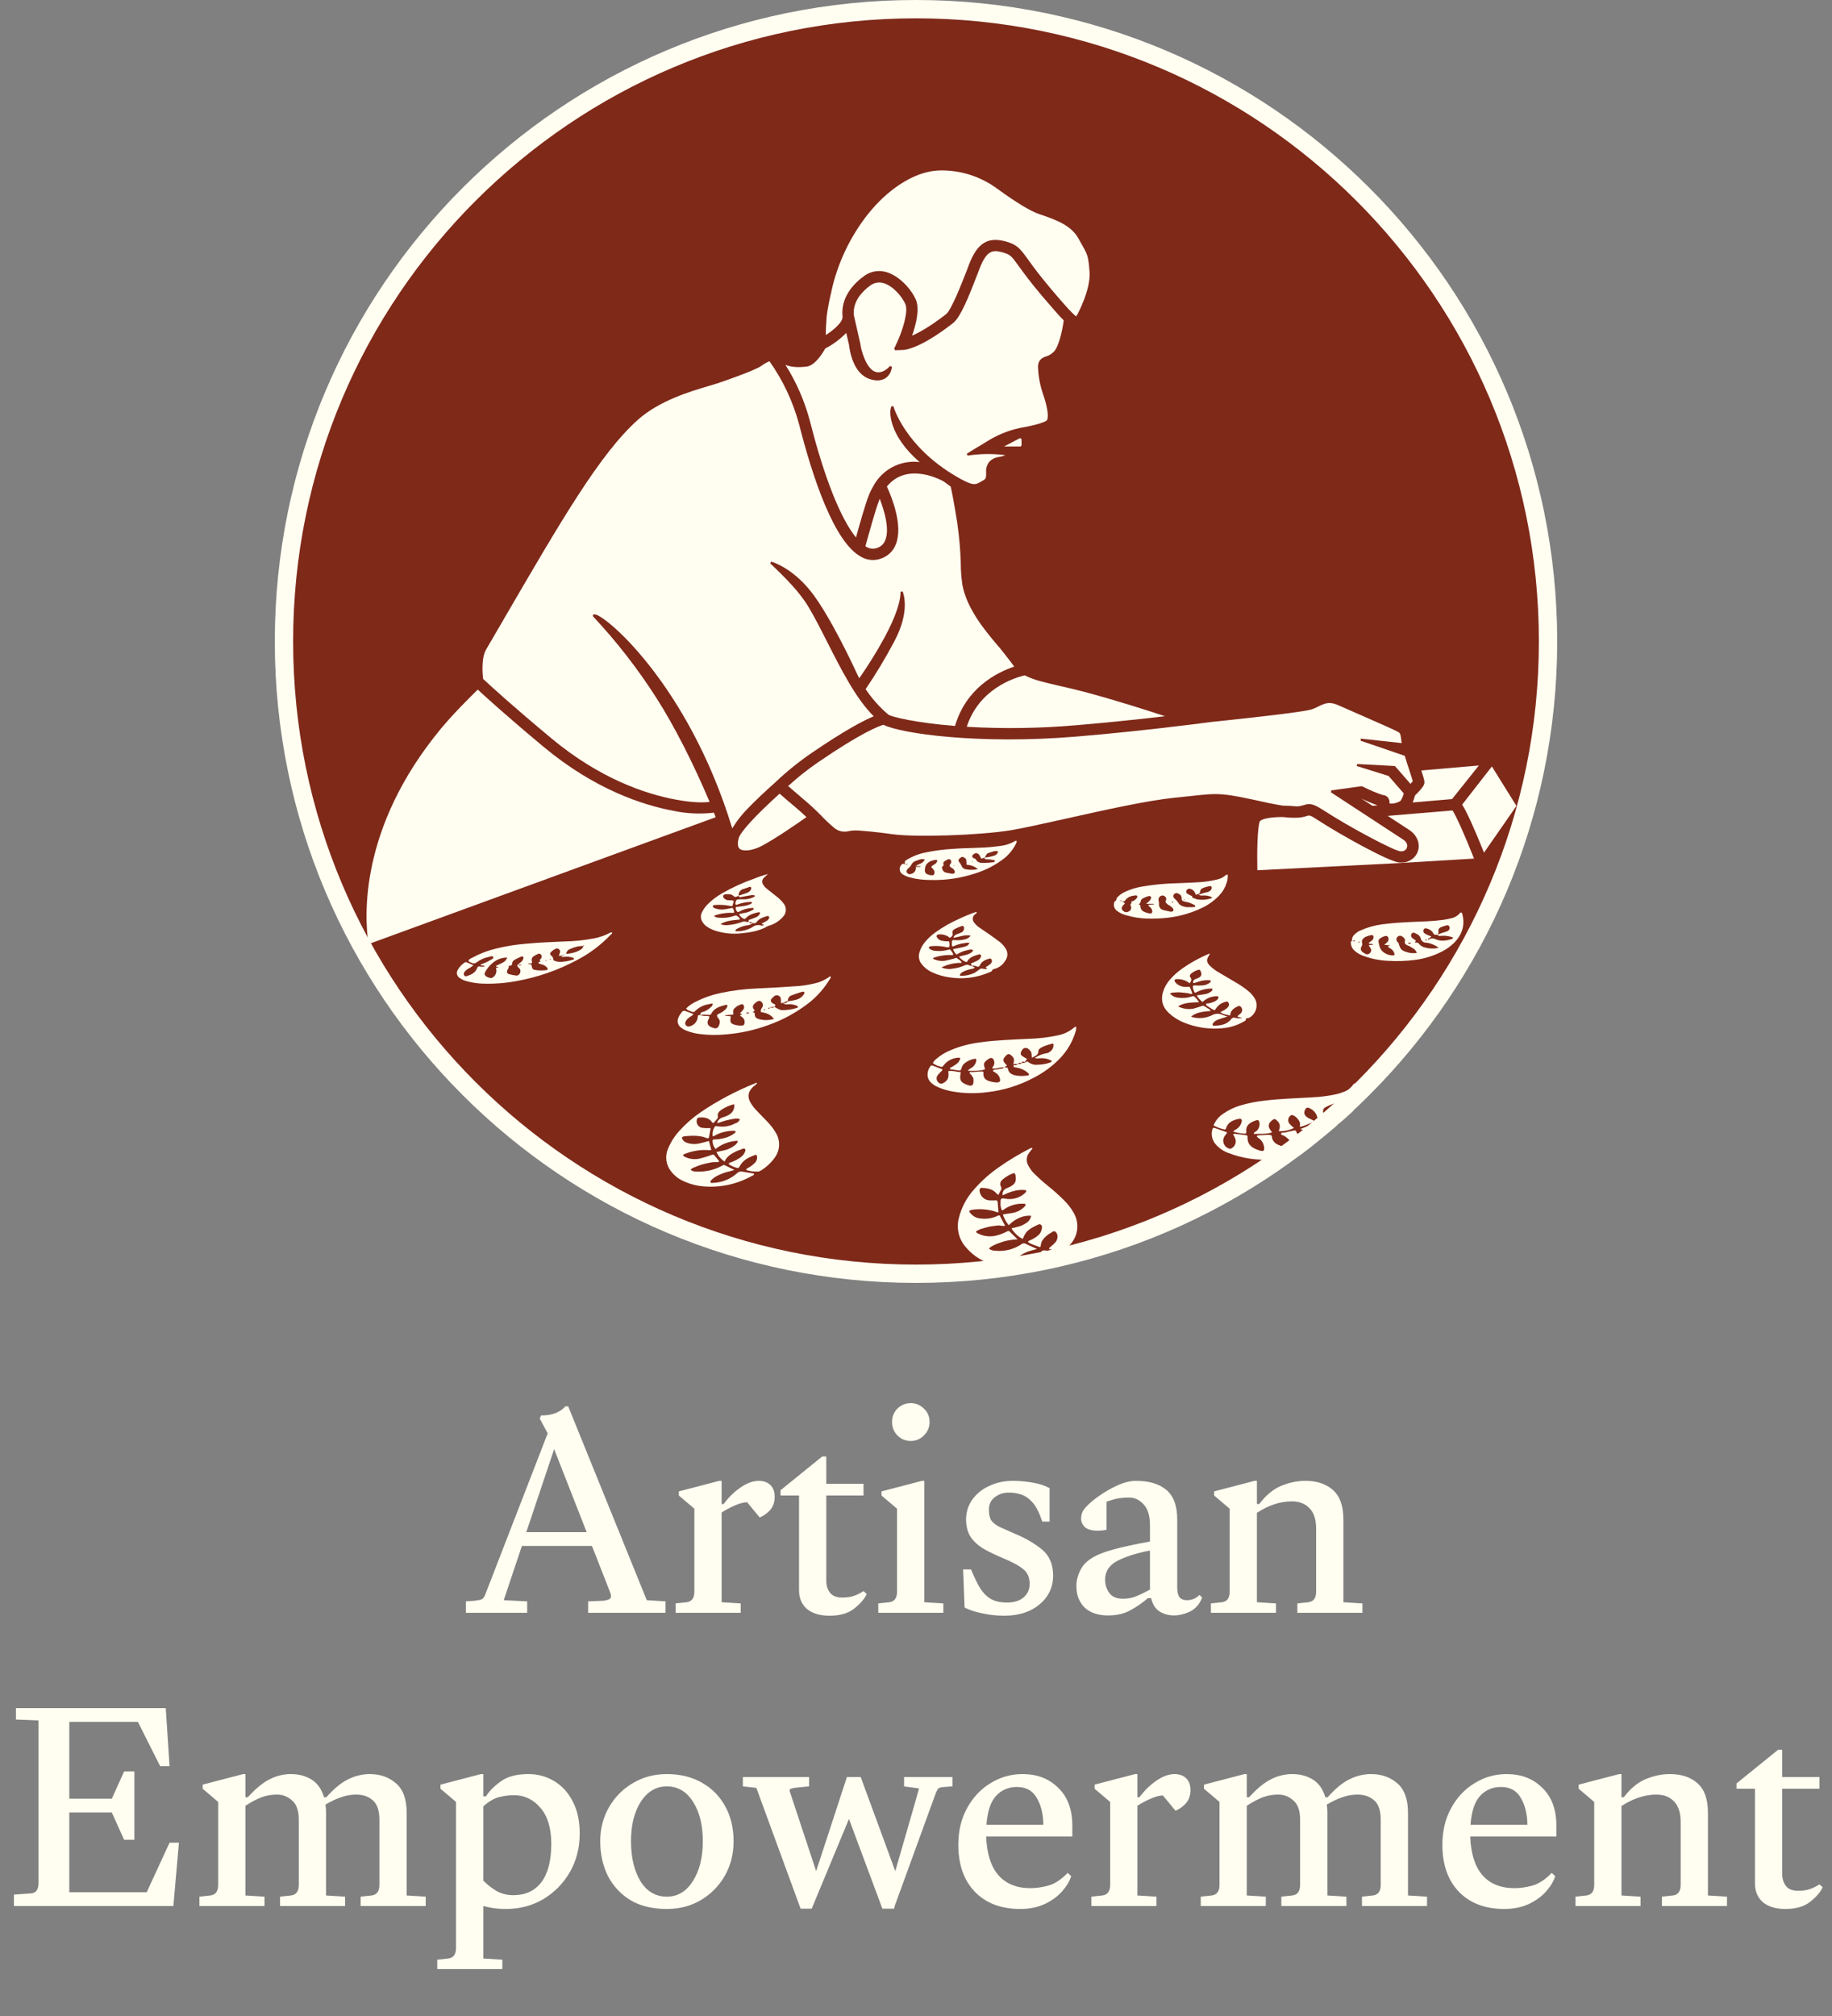 <svg xmlns="http://www.w3.org/2000/svg" fill="none" viewBox="0 0 100 110" height="110" width="100">
<rect x="0" y="0" width="100" height="110" fill="#808080" stroke="none"/>
<g clip-path="url(#clip0_266_370)">
<path stroke="#FFFEF1" fill="#7F2919" d="M84.5 35C84.5 54.054 69.054 69.5 50 69.5C30.946 69.5 15.5 54.054 15.5 35C15.5 15.946 30.946 0.5 50 0.5C69.054 0.5 84.5 15.946 84.5 35Z"></path>
<path fill="#FFFEF1" d="M55.756 23.95L55.68 23.904L54.804 24.363H55.704L55.761 24.306V24.049C55.761 24.015 55.76 23.982 55.756 23.95Z"></path>
<path fill="#FFFEF1" d="M42.553 43.305C41.229 44.504 40.416 45.391 40.321 45.738C40.267 45.939 40.235 46.204 40.392 46.326C40.548 46.448 41.035 46.455 41.638 46.126C42.471 45.668 43.585 44.89 44.021 44.583C43.855 44.424 43.663 44.253 43.425 44.049C43.084 43.766 42.791 43.515 42.553 43.305Z"></path>
<path fill="#FFFEF1" d="M36.748 44.239C35.055 43.922 32.456 43.063 29.69 40.765C27.585 39.01 26.434 37.958 26.079 37.627C25.712 37.986 24.746 38.937 24.072 39.754C19.589 45.169 19.89 50.047 20.117 51.512L39.066 44.59C39.033 44.509 39 44.427 38.968 44.342C38.227 44.43 37.477 44.396 36.748 44.239Z"></path>
<path fill="#FFFEF1" d="M75.194 43.944C74.889 43.835 74.591 43.709 74.301 43.566C74.487 43.687 74.698 43.823 74.915 43.967L75.194 43.944Z"></path>
<path fill="#FFFEF1" d="M68.632 47.484L76.481 47.087L80.461 46.848C79.969 45.601 79.495 44.543 79.288 44.221L75.75 44.517L76.917 45.281C77.16 45.431 77.338 45.667 77.416 45.942V45.958C77.463 46.153 77.443 46.359 77.357 46.541C77.272 46.723 77.127 46.87 76.946 46.959C76.866 47.002 76.779 47.033 76.689 47.05C76.582 47.068 76.473 47.071 76.365 47.06C75.773 46.999 73.116 45.517 71.958 44.761C71.51 44.468 71.477 44.48 71.351 44.518C71.172 44.578 70.986 44.612 70.798 44.621V44.602L70.771 44.62C70.521 44.623 70.272 44.61 70.025 44.58H69.985C69.238 44.58 68.802 44.709 68.758 44.837C68.632 45.237 68.611 46.454 68.632 47.484Z"></path>
<path fill="#FFFEF1" d="M79.812 43.902C80.07 44.312 80.463 45.172 81.005 46.523L82.775 43.974L81.435 41.82L79.812 43.902Z"></path>
<path fill="#FFFEF1" d="M79.262 43.599L80.725 41.767L77.583 42.039C77.745 42.535 77.774 42.651 77.738 42.779C77.722 42.831 77.681 42.972 77.241 43.399C77.207 43.53 77.164 43.659 77.112 43.785L79.262 43.599Z"></path>
<path fill="#FFFEF1" d="M76.16 41.816L76.989 42.77C77.04 42.717 77.085 42.667 77.117 42.628C77.089 42.515 77.021 42.306 76.959 42.121L76.928 42.023C76.847 41.779 76.757 41.509 76.68 41.241L74.262 40.413L74.287 40.303L76.51 40.544C76.51 40.522 76.51 40.5 76.501 40.478C76.446 40.018 76.432 40.009 76.316 39.937L76.285 39.92C76.17 39.852 75.325 39.474 73.77 38.795L73.027 38.47C72.56 38.264 72.313 38.38 71.971 38.543C71.854 38.605 71.732 38.658 71.607 38.703C71.294 38.812 69.508 39.039 66.3 39.374L66.131 39.392L65.802 39.434L65.655 39.453C65.46 39.479 65.21 39.511 64.914 39.547C62.632 39.825 60.559 40.042 58.753 40.19C53.407 40.637 49.151 40.02 48.223 39.547C47.96 39.623 47.005 39.983 44.636 41.605C44.365 41.793 44.097 41.991 43.843 42.191C43.588 42.39 43.302 42.641 43.02 42.889L43.077 42.938C43.244 43.085 43.485 43.293 43.826 43.582C44.167 43.865 44.493 44.166 44.804 44.482L44.839 44.517C45.048 44.739 45.271 44.948 45.505 45.144C45.603 45.236 45.722 45.304 45.851 45.342C45.98 45.381 46.117 45.389 46.25 45.366C46.444 45.32 46.645 45.303 46.844 45.316C47.162 45.338 47.827 45.392 48.7 45.515C49.96 45.695 53.46 45.58 55.163 45.303C55.746 45.208 56.648 45.008 57.691 44.777L58.18 44.669C60.261 44.204 62.62 43.677 64.137 43.524C64.454 43.493 64.721 43.465 64.955 43.439C66.56 43.261 66.691 43.246 69.179 43.802C69.565 43.883 69.823 43.93 70.031 43.959C70.281 43.96 70.531 43.973 70.78 44C70.911 43.995 71.041 43.971 71.166 43.929C71.218 43.911 71.272 43.897 71.326 43.886C71.369 43.879 71.412 43.875 71.455 43.875C71.666 43.875 71.88 43.974 72.294 44.243C73.628 45.11 76.062 46.408 76.428 46.448C76.464 46.452 76.501 46.452 76.537 46.448C76.59 46.445 76.641 46.428 76.685 46.398C76.729 46.369 76.763 46.328 76.785 46.279C76.808 46.228 76.818 46.172 76.812 46.116C76.806 46.06 76.785 46.007 76.752 45.962C76.71 45.9 76.655 45.848 76.591 45.81C76.591 45.81 76.396 45.681 73.214 43.601L72.648 43.229L72.671 43.126L74.31 42.9H74.342L74.409 42.931C74.752 43.106 75.109 43.256 75.474 43.378C75.527 43.379 75.579 43.392 75.627 43.414C75.675 43.436 75.718 43.468 75.754 43.507C75.791 43.553 75.818 43.606 75.834 43.663C75.85 43.719 75.854 43.779 75.846 43.838C75.883 43.845 75.921 43.849 75.958 43.85H75.966C76.135 43.842 76.299 43.791 76.443 43.703C76.529 43.578 76.591 43.439 76.626 43.292L75.797 42.34L74.06 41.797L74.081 41.686L76.121 41.796L76.16 41.816Z"></path>
<path fill="#FFFEF1" d="M59.111 37.73C58.66 37.614 58.221 37.509 57.769 37.41L57.734 37.401C57.006 37.232 56.479 37.11 56.028 36.894C56.002 36.884 55.977 36.871 55.953 36.858L55.936 36.849C55.332 36.992 53.441 37.598 52.77 39.656C54.747 39.772 56.731 39.744 58.705 39.574C60.541 39.422 62.334 39.227 63.593 39.08C62.685 38.78 60.861 38.192 59.111 37.73Z"></path>
<path fill="#FFFEF1" d="M48.004 27.259C47.807 27.733 47.401 29.213 47.248 29.77L47.239 29.802L47.253 29.812C47.271 29.824 47.289 29.837 47.306 29.846C47.392 29.897 47.489 29.927 47.589 29.936C47.688 29.945 47.789 29.931 47.883 29.896C47.984 29.863 48.076 29.807 48.153 29.733C48.23 29.658 48.288 29.568 48.325 29.468C48.582 28.836 48.23 27.762 48.022 27.22L48.004 27.259Z"></path>
<path fill="#FFFEF1" d="M48.483 38.987C48.649 39.116 50.009 39.441 52.129 39.611C52.734 37.553 54.379 36.703 55.358 36.373C55.339 36.342 55.318 36.312 55.297 36.284C55.19 36.136 55.073 35.987 54.948 35.828C54.875 35.736 54.8 35.641 54.728 35.547C54.656 35.453 54.53 35.3 54.395 35.147L54.381 35.129C53.784 34.42 52.785 33.232 52.536 31.934C52.478 31.555 52.447 31.172 52.444 30.788V30.729C52.422 29.996 52.358 29.266 52.253 28.541C52.071 27.365 51.943 26.763 51.891 26.542C51.877 26.532 51.861 26.523 51.846 26.514C51.728 26.429 51.623 26.352 51.519 26.274C51.443 26.231 49.544 25.151 48.41 26.548C48.65 27.063 49.31 28.652 48.904 29.689C48.836 29.871 48.73 30.036 48.591 30.171C48.452 30.307 48.284 30.41 48.101 30.473C47.925 30.54 47.737 30.567 47.55 30.553C47.363 30.538 47.182 30.482 47.019 30.389C45.53 29.617 44.345 26.015 43.613 23.129C43.28 21.903 42.734 20.746 42.001 19.709C41.842 19.778 41.692 19.864 41.552 19.966C41.256 20.184 39.775 20.712 39.146 20.921C39.027 20.961 38.866 21.01 38.669 21.066C37.731 21.342 35.985 21.854 34.809 22.914C32.751 24.759 30.665 28.345 27.507 33.771L26.533 35.444C26.25 35.931 26.349 36.859 26.37 37.043C26.898 37.535 28.071 38.599 30.091 40.281C32.744 42.492 35.238 43.322 36.868 43.626C37.846 43.812 38.436 43.792 38.733 43.755C37.865 41.686 36.787 39.578 35.842 38.102C34.826 36.507 33.663 35.009 32.368 33.63V33.551C32.379 33.541 32.392 33.532 32.406 33.527C32.42 33.522 32.435 33.52 32.45 33.52C32.468 33.521 32.486 33.523 32.504 33.528C32.854 33.61 34.136 34.593 35.658 36.588C36.945 38.274 38.732 41.133 39.97 45.199C40.216 44.793 40.51 44.419 40.846 44.083C41.254 43.664 41.77 43.175 42.301 42.705L42.341 42.665C42.949 42.092 43.601 41.566 44.29 41.093C46.111 39.848 47.138 39.312 47.692 39.084C46.72 38.117 45.933 36.564 45.17 35.063C44.805 34.341 44.46 33.661 44.111 33.08C43.63 32.287 42.832 31.486 42.042 30.74L42.096 30.644C42.141 30.657 43.222 30.957 44.272 32.284C45.322 33.61 46.679 36.544 46.688 36.567C46.76 36.728 46.831 36.874 46.903 37.008C47.401 36.294 47.86 35.554 48.278 34.79C48.862 33.704 49.158 32.86 49.158 32.292L49.266 32.267C49.284 32.308 49.724 33.286 48.821 34.988C48.345 35.887 47.821 36.76 47.25 37.603C47.596 38.118 48.011 38.584 48.483 38.987Z"></path>
<path fill="#FFFEF1" d="M56.852 16.114C56.261 15.416 55.898 14.918 55.656 14.587L55.609 14.522C55.189 13.936 55.145 13.878 54.646 13.75C54.147 13.621 53.837 13.721 53.476 14.639L53.395 14.855C52.865 16.234 52.426 17.315 52.02 17.631C50.227 19.025 49.411 19.096 49.264 19.096L48.859 19.11L48.806 19.03L48.978 18.658C49.246 18.078 49.602 17.001 49.417 16.587C49.254 16.212 48.757 15.591 48.209 15.442C48.089 15.41 47.964 15.405 47.842 15.429C47.72 15.452 47.605 15.503 47.505 15.577C47.059 15.903 46.539 16.448 46.605 17.188L46.962 18.756C46.988 19.067 47.278 20.103 47.759 20.28C48.199 20.445 48.578 19.973 48.582 19.969L48.683 20.01C48.676 20.133 48.642 20.252 48.583 20.359C48.523 20.466 48.441 20.559 48.342 20.63C48.108 20.782 47.804 20.798 47.449 20.673C46.548 20.359 46.373 19.084 46.347 18.832L46.193 18.165C45.858 18.509 45.469 18.797 45.043 19.018C44.881 19.312 44.474 19.957 44.014 20.005C43.749 20.031 43.294 20.075 42.875 19.909C43.474 20.859 43.924 21.895 44.212 22.981C44.991 26.056 45.884 28.301 46.724 29.326C46.892 28.714 47.239 27.475 47.431 27.011C47.505 26.823 47.597 26.642 47.705 26.471V26.457L47.787 26.329C48.045 25.936 48.408 25.623 48.834 25.426C49.26 25.229 49.733 25.155 50.2 25.213C48.488 23.744 48.505 22.383 48.671 22.157L48.771 22.177C48.771 22.199 49.393 24.352 52.185 25.99C53.116 26.536 53.234 26.464 53.554 26.275L53.694 26.194C53.813 26.129 53.829 26.057 53.829 25.808C53.805 25.593 53.863 25.377 53.992 25.204C54.136 25.053 54.328 24.957 54.535 24.933C54.653 24.916 54.767 24.882 54.875 24.832C54.442 24.778 54.006 24.761 53.57 24.782C53.316 24.795 53.064 24.82 52.812 24.859L52.774 24.755C53.09 24.559 53.43 24.352 53.811 24.126C54.375 23.758 55.002 23.496 55.661 23.354C55.67 23.352 55.68 23.352 55.689 23.354V23.345L55.902 23.309C56.129 23.27 56.841 23.125 57.117 22.958C57.228 22.892 57.265 22.443 56.917 21.451C56.765 20.991 56.678 20.512 56.659 20.028C56.659 19.595 56.95 19.498 57.106 19.445C57.266 19.397 57.411 19.308 57.526 19.188C57.771 18.944 57.974 18.138 58.064 17.483C57.788 17.206 57.379 16.733 56.852 16.114Z"></path>
<path fill="#FFFEF1" d="M52.791 14.71L52.9 14.419C53.334 13.301 53.883 12.933 54.795 13.149C55.512 13.321 55.675 13.549 56.113 14.156C56.391 14.542 56.735 15.013 57.328 15.716L57.337 15.727C57.794 16.266 58.47 17.067 58.74 17.263C58.754 17.243 58.768 17.221 58.78 17.201L58.821 17.137C58.821 17.128 59.544 15.808 59.473 14.837C59.411 13.982 59.36 13.891 59.074 13.383C59.022 13.294 58.97 13.199 58.908 13.088L58.883 13.041C58.497 12.318 57.708 12.011 56.724 11.682C56.253 11.524 55.487 11.061 54.45 10.308C53.597 9.674 52.567 9.321 51.504 9.299C51.267 9.293 51.03 9.311 50.797 9.353C49.659 9.555 48.389 10.417 47.399 11.659L47.37 11.692C46.401 12.923 45.721 14.357 45.383 15.887V15.905C45.272 16.351 45.186 16.803 45.125 17.259C45.091 17.689 45.074 18.031 45.078 18.281C45.536 17.986 46.021 17.563 45.99 17.265C45.907 16.448 46.327 15.664 47.172 15.058C47.406 14.885 47.688 14.792 47.979 14.79C48.109 14.791 48.239 14.808 48.365 14.841C49.071 15.037 49.727 15.757 49.986 16.336C50.211 16.85 50.013 17.67 49.787 18.312C50.172 18.148 50.776 17.815 51.642 17.142C51.925 16.922 52.467 15.537 52.791 14.71Z"></path>
<path fill="#FFFEF1" d="M30.562 52.162C30.576 52.172 30.592 52.179 30.61 52.181L30.562 52.162Z"></path>
<path fill="#FFFEF1" d="M33.407 50.879C33.387 50.873 33.366 50.872 33.345 50.876C33.325 50.88 33.305 50.889 33.289 50.902C33.013 51.046 32.717 51.148 32.41 51.204C31.879 51.304 31.34 51.359 30.799 51.37C30.082 51.4 29.366 51.429 28.651 51.499C28.123 51.543 27.599 51.629 27.085 51.756C26.63 51.863 26.191 52.031 25.781 52.254C25.702 52.298 25.608 52.326 25.567 52.415C25.595 52.487 25.665 52.493 25.719 52.522C25.767 52.553 25.824 52.568 25.881 52.563C25.938 52.558 25.992 52.535 26.034 52.496C26.227 52.353 26.451 52.257 26.688 52.214C26.77 52.196 26.887 52.129 26.927 52.23C26.956 52.3 26.829 52.344 26.762 52.389C26.601 52.482 26.43 52.559 26.254 52.62C26.244 52.62 26.24 52.648 26.233 52.662C26.303 52.712 26.402 52.65 26.466 52.733C26.376 52.755 26.282 52.755 26.192 52.733C26.177 52.728 26.162 52.727 26.146 52.729C26.131 52.731 26.116 52.736 26.103 52.743C26.089 52.751 26.077 52.761 26.068 52.773C26.058 52.785 26.051 52.799 26.047 52.814C25.952 53.078 25.728 53.182 25.485 53.259C25.461 53.27 25.434 53.273 25.409 53.268C25.383 53.262 25.36 53.248 25.343 53.228C25.326 53.202 25.316 53.171 25.316 53.139C25.316 53.108 25.326 53.077 25.343 53.051C25.397 52.974 25.467 52.91 25.548 52.863C25.654 52.809 25.754 52.744 25.845 52.667L25.491 52.513C25.473 52.502 25.453 52.497 25.432 52.497C25.411 52.497 25.391 52.502 25.373 52.513C25.204 52.618 25.067 52.767 24.974 52.943C24.938 53.013 24.929 53.094 24.949 53.171C24.97 53.248 25.018 53.314 25.085 53.357C25.203 53.442 25.337 53.503 25.478 53.538C25.739 53.61 26.007 53.653 26.277 53.667C26.932 53.695 27.589 53.648 28.233 53.524C29.358 53.318 30.446 52.94 31.457 52.405C32.163 52.044 32.801 51.566 33.346 50.989C33.38 50.966 33.425 50.942 33.407 50.879ZM27.232 52.775C27.185 52.781 27.139 52.793 27.096 52.811C27.044 52.842 27.096 52.88 27.096 52.916C27.105 53.003 27.087 53.091 27.047 53.169C27.006 53.246 26.942 53.31 26.865 53.352C26.837 53.365 26.806 53.369 26.775 53.364C26.682 53.351 26.594 53.315 26.518 53.26C26.487 53.239 26.465 53.208 26.456 53.172C26.447 53.136 26.451 53.098 26.468 53.065C26.587 52.835 26.758 52.635 26.967 52.481C27.168 52.332 27.411 52.251 27.662 52.249C27.669 52.249 27.678 52.258 27.687 52.262C27.578 52.464 27.573 52.468 27.066 52.707C27.111 52.778 27.174 52.743 27.227 52.775H27.232ZM28.557 52.331C28.532 52.4 28.487 52.459 28.428 52.502C28.374 52.545 28.319 52.586 28.264 52.631C28.241 52.666 28.224 52.702 28.252 52.738C28.28 52.774 28.341 52.825 28.381 52.876C28.46 53.004 28.363 53.253 28.175 53.229C28.044 53.215 27.915 53.189 27.789 53.154C27.676 53.12 27.653 53.044 27.691 52.936C27.716 52.87 27.786 52.824 27.765 52.74C27.753 52.698 27.793 52.698 27.82 52.694C27.893 52.685 27.955 52.679 27.955 52.573C27.959 52.526 27.976 52.482 28.003 52.444C28.031 52.406 28.069 52.377 28.112 52.358C28.221 52.3 28.333 52.248 28.445 52.196C28.463 52.187 28.485 52.184 28.505 52.187C28.525 52.19 28.544 52.2 28.558 52.216C28.57 52.233 28.575 52.254 28.574 52.275C28.573 52.295 28.565 52.315 28.552 52.331H28.557ZM28.49 52.632C28.459 52.657 28.421 52.67 28.382 52.67C28.343 52.67 28.305 52.657 28.274 52.632H28.49ZM30.76 52.096C30.76 52.096 30.774 52.081 30.78 52.082C30.81 52.082 30.811 52.097 30.78 52.114C30.766 52.123 30.753 52.134 30.74 52.145C30.745 52.129 30.748 52.113 30.755 52.1L30.76 52.096ZM29.808 52.385C29.833 52.385 29.84 52.401 29.827 52.414C29.824 52.417 29.82 52.42 29.816 52.422C29.812 52.423 29.807 52.423 29.802 52.423C29.788 52.417 29.774 52.411 29.761 52.403L29.808 52.385ZM29.824 52.935C29.64 52.956 29.453 52.956 29.268 52.935C29.079 52.909 29.052 52.881 29.011 52.666C29 52.608 28.962 52.611 28.922 52.608H28.831L28.843 52.576C28.863 52.576 28.883 52.576 28.903 52.568C29.046 52.568 29.058 52.56 29.032 52.439C29.016 52.39 29.018 52.336 29.037 52.288C29.057 52.239 29.092 52.199 29.137 52.173C29.214 52.123 29.296 52.08 29.38 52.044C29.403 52.038 29.426 52.037 29.449 52.041C29.472 52.045 29.493 52.055 29.511 52.069C29.529 52.084 29.544 52.102 29.553 52.124C29.563 52.145 29.567 52.168 29.566 52.191C29.561 52.211 29.558 52.231 29.555 52.252C29.555 52.326 29.379 52.366 29.514 52.467C29.487 52.47 29.461 52.476 29.434 52.483C29.416 52.489 29.401 52.501 29.391 52.517C29.389 52.526 29.39 52.535 29.393 52.544C29.397 52.553 29.402 52.561 29.409 52.567C29.455 52.588 29.503 52.605 29.553 52.617C29.675 52.642 29.786 52.706 29.867 52.801C29.885 52.825 29.895 52.853 29.895 52.883C29.885 52.921 29.85 52.931 29.819 52.935H29.824ZM30.035 52.357C30.011 52.357 30.003 52.343 30.016 52.329C30.019 52.325 30.023 52.323 30.027 52.321C30.031 52.319 30.036 52.319 30.041 52.32C30.055 52.325 30.07 52.331 30.083 52.339C30.068 52.348 30.052 52.354 30.035 52.357ZM30.496 52.477C30.434 52.473 30.372 52.461 30.313 52.441C30.281 52.437 30.252 52.422 30.23 52.398C30.208 52.374 30.195 52.344 30.194 52.312C30.194 52.227 30.138 52.183 30.085 52.14C30.012 52.073 30.013 52.017 30.071 51.953C30.15 51.869 30.245 51.804 30.352 51.761C30.379 51.753 30.407 51.751 30.435 51.756C30.463 51.761 30.489 51.773 30.511 51.791C30.533 51.809 30.55 51.832 30.561 51.859C30.571 51.885 30.575 51.913 30.572 51.942C30.555 52.011 30.534 52.079 30.508 52.145L30.565 52.158H30.559H30.567C30.621 52.13 30.684 52.124 30.743 52.142C30.703 52.162 30.659 52.175 30.614 52.178C30.667 52.21 30.73 52.221 30.791 52.21C30.945 52.189 31.103 52.202 31.252 52.248C31.275 52.252 31.296 52.264 31.312 52.281C31.327 52.299 31.336 52.321 31.337 52.344C31.065 52.439 30.778 52.487 30.489 52.486L30.496 52.477ZM31.842 51.628C31.799 51.786 31.659 51.84 31.534 51.904C31.332 51.988 31.118 52.036 30.9 52.046C30.911 51.982 30.939 51.923 30.982 51.874C31.025 51.826 31.081 51.791 31.143 51.773C31.357 51.671 31.59 51.616 31.828 51.614C31.828 51.59 31.837 51.579 31.858 51.581C31.88 51.584 31.871 51.593 31.876 51.598L31.842 51.628Z"></path>
<path fill="#FFFEF1" d="M42.745 49.262C42.627 49.116 42.49 48.986 42.339 48.876C42.186 48.747 42.028 48.632 41.875 48.508C41.782 48.438 41.705 48.351 41.647 48.25C41.614 48.197 41.599 48.134 41.607 48.071C41.614 48.008 41.642 47.95 41.687 47.906C41.75 47.839 41.816 47.777 41.924 47.691C41.661 47.759 41.403 47.844 41.152 47.948C40.544 48.161 39.956 48.431 39.398 48.753C39.109 48.918 38.844 49.122 38.61 49.359C38.486 49.487 38.385 49.633 38.309 49.793C38.27 49.873 38.253 49.962 38.259 50.051C38.264 50.139 38.293 50.225 38.341 50.3C38.411 50.416 38.508 50.513 38.624 50.584C38.783 50.686 38.956 50.762 39.138 50.811C39.559 50.932 39.999 50.973 40.435 50.929C40.95 50.879 41.465 50.8 41.922 50.524C41.97 50.506 42.019 50.492 42.069 50.481C42.324 50.388 42.553 50.233 42.734 50.031C42.836 49.929 42.894 49.792 42.896 49.648C42.898 49.505 42.843 49.366 42.745 49.262ZM40.605 48.499C40.694 48.47 40.781 48.44 40.869 48.41C40.916 48.393 40.973 48.362 40.998 48.423C41.006 48.447 41.007 48.474 41.003 48.499C40.998 48.525 40.987 48.549 40.971 48.569C40.917 48.646 40.838 48.702 40.748 48.728C40.606 48.78 40.462 48.824 40.318 48.87C40.311 48.784 40.337 48.697 40.389 48.629C40.443 48.559 40.519 48.513 40.605 48.497V48.499ZM39.734 50.476C39.598 50.49 39.461 50.474 39.331 50.43C39.52 50.288 39.81 50.218 40.385 50.172C40.385 50.059 40.285 50.026 40.22 49.968C40.179 49.931 40.124 49.96 40.074 49.976C39.797 50.069 39.504 50.102 39.213 50.072C39.121 50.069 39.034 50.032 38.969 49.968C39.319 49.841 39.691 49.788 40.062 49.811C40.071 49.762 40.069 49.712 40.054 49.664C40.04 49.617 40.014 49.574 39.98 49.538C39.865 49.56 39.744 49.586 39.623 49.606C39.429 49.646 39.227 49.632 39.039 49.566C38.99 49.551 38.947 49.519 38.918 49.475C38.914 49.469 38.911 49.462 38.91 49.455C38.908 49.447 38.908 49.44 38.91 49.432C38.912 49.425 38.915 49.418 38.919 49.412C38.924 49.406 38.93 49.401 38.936 49.398C38.954 49.387 38.975 49.382 38.996 49.383C39.275 49.357 39.557 49.372 39.832 49.426C39.969 49.464 39.981 49.448 40.018 49.298C40.03 49.249 40.04 49.2 40.051 49.152C39.958 49.125 39.86 49.116 39.764 49.124C39.712 49.122 39.661 49.108 39.615 49.084C39.57 49.06 39.53 49.026 39.499 48.985C39.485 48.969 39.477 48.949 39.474 48.929C39.471 48.908 39.474 48.887 39.482 48.867C39.49 48.848 39.504 48.832 39.521 48.819C39.538 48.807 39.557 48.8 39.578 48.798C39.734 48.791 39.91 48.766 40.026 48.88C40.142 48.993 40.224 48.907 40.319 48.88C40.343 48.918 40.354 48.966 40.425 48.952C40.627 48.91 40.83 48.873 41.035 48.841C41.085 48.837 41.136 48.841 41.185 48.855C41.196 48.855 41.209 48.891 41.202 48.904C41.196 48.917 41.174 48.932 41.156 48.941C40.97 49.037 40.763 49.081 40.555 49.07C40.493 49.07 40.426 49.07 40.368 49.07C40.22 49.07 40.191 49.09 40.15 49.231C40.141 49.249 40.137 49.27 40.138 49.291C40.139 49.311 40.146 49.331 40.156 49.349C40.19 49.394 40.233 49.367 40.265 49.349C40.489 49.267 40.724 49.22 40.963 49.21C40.977 49.208 40.992 49.209 41.006 49.214C41.02 49.219 41.033 49.227 41.044 49.237C41.064 49.269 41.032 49.292 41.004 49.307C40.876 49.374 40.737 49.417 40.593 49.435C40.491 49.447 40.388 49.462 40.286 49.476C40.237 49.484 40.178 49.469 40.157 49.531C40.156 49.572 40.163 49.612 40.179 49.65C40.195 49.688 40.219 49.722 40.249 49.751C40.261 49.76 40.275 49.764 40.291 49.764C40.306 49.764 40.32 49.76 40.332 49.751C40.548 49.626 40.791 49.554 41.04 49.542C41.078 49.542 41.13 49.523 41.14 49.577C41.151 49.631 41.098 49.644 41.066 49.662C40.921 49.744 40.762 49.797 40.597 49.819C40.511 49.834 40.425 49.854 40.34 49.878C40.388 49.985 40.472 50.072 40.578 50.122C40.588 50.13 40.599 50.135 40.611 50.138C40.623 50.141 40.635 50.142 40.647 50.139C40.659 50.138 40.67 50.133 40.681 50.127C40.691 50.12 40.7 50.112 40.707 50.102C40.898 49.893 41.162 49.828 41.426 49.771C41.436 49.77 41.446 49.772 41.455 49.776C41.464 49.779 41.472 49.785 41.479 49.793C41.483 49.802 41.485 49.812 41.485 49.822C41.485 49.832 41.483 49.842 41.479 49.851C41.434 49.946 41.353 50.02 41.255 50.055C41.14 50.104 41.025 50.147 40.906 50.184C40.831 50.209 40.871 50.26 40.867 50.302C40.829 50.311 40.79 50.311 40.752 50.302C40.71 50.283 40.664 50.274 40.617 50.276C40.571 50.278 40.526 50.29 40.485 50.313C40.243 50.401 39.991 50.455 39.734 50.476ZM41.084 50.347C41.012 50.372 40.938 50.396 40.886 50.311C40.954 50.301 41.024 50.315 41.084 50.351V50.347ZM41.984 50.09C41.952 50.168 41.893 50.23 41.817 50.266L41.578 50.395C41.597 50.465 41.673 50.423 41.7 50.472C41.676 50.491 41.648 50.502 41.618 50.506C41.588 50.51 41.558 50.505 41.53 50.493C41.452 50.471 41.369 50.468 41.289 50.485C41.209 50.502 41.134 50.537 41.071 50.588C40.81 50.74 40.512 50.819 40.21 50.815C40.181 50.815 40.142 50.815 40.142 50.777C40.144 50.763 40.149 50.749 40.157 50.737C40.165 50.724 40.175 50.714 40.187 50.705C40.364 50.598 40.56 50.525 40.765 50.492C40.885 50.486 41 50.441 41.091 50.363C41.165 50.378 41.233 50.398 41.288 50.322C41.438 50.115 41.666 50.044 41.897 49.978C41.911 49.977 41.926 49.979 41.94 49.984C41.953 49.99 41.965 49.998 41.975 50.009C41.982 50.021 41.986 50.035 41.987 50.048C41.989 50.062 41.987 50.076 41.983 50.089L41.984 50.09Z"></path>
<path fill="#FFFEF1" d="M45.312 53.266C45.055 53.461 44.759 53.597 44.443 53.663C44.16 53.73 43.872 53.777 43.583 53.803C42.836 53.859 42.087 53.897 41.34 53.932C40.654 53.959 39.972 54.044 39.301 54.189C38.864 54.282 38.44 54.429 38.039 54.627C37.819 54.723 37.619 54.859 37.449 55.028C37.538 55.143 37.669 55.157 37.78 55.207C37.808 55.222 37.84 55.226 37.871 55.218C37.901 55.211 37.928 55.192 37.946 55.166C38.155 54.959 38.426 54.826 38.718 54.79C38.782 54.779 38.847 54.737 38.912 54.777C38.895 54.855 38.849 54.923 38.784 54.968C38.658 55.094 38.5 55.183 38.327 55.225C38.198 55.252 38.25 55.334 38.229 55.394C38.161 55.386 38.1 55.355 38.089 55.48C38.08 55.61 38.027 55.733 37.939 55.829C37.851 55.925 37.733 55.989 37.604 56.009C37.573 56.012 37.542 56.008 37.513 55.996C37.484 55.984 37.459 55.964 37.44 55.94C37.421 55.915 37.408 55.886 37.404 55.855C37.399 55.825 37.402 55.793 37.413 55.764C37.456 55.669 37.523 55.587 37.608 55.525C37.682 55.457 37.794 55.434 37.847 55.327C37.745 55.289 37.648 55.253 37.552 55.216C37.295 55.116 37.285 55.117 37.129 55.345C37.081 55.412 37.043 55.486 37.016 55.565C36.984 55.648 36.98 55.74 37.003 55.826C37.026 55.912 37.075 55.989 37.145 56.046C37.24 56.127 37.348 56.191 37.465 56.235C37.707 56.331 37.96 56.394 38.219 56.424C38.684 56.481 39.154 56.486 39.62 56.441C40.418 56.377 41.203 56.204 41.954 55.926C42.729 55.65 43.456 55.255 44.11 54.755C44.59 54.387 44.995 53.93 45.304 53.41C45.328 53.371 45.38 53.329 45.312 53.266ZM41.956 55.002C41.976 54.984 41.996 54.969 42.017 54.952C41.996 54.979 42.032 55.027 41.986 55.044C41.968 55.048 41.95 55.048 41.932 55.044C41.938 55.029 41.946 55.015 41.956 55.002ZM41.725 55.064C41.741 55.064 41.758 55.081 41.775 55.091L41.721 55.116L41.669 55.086C41.689 55.078 41.707 55.059 41.725 55.059V55.064ZM39.27 55.879C39.203 56.106 39.103 56.155 38.884 56.069C38.845 56.056 38.807 56.039 38.771 56.019C38.714 55.992 38.668 55.945 38.644 55.888C38.619 55.83 38.616 55.765 38.636 55.705C38.65 55.624 38.732 55.569 38.717 55.459C38.567 55.413 38.398 55.459 38.246 55.396C38.391 55.332 38.543 55.38 38.691 55.377C38.744 55.377 38.793 55.377 38.82 55.318C38.992 54.987 39.316 54.906 39.639 54.824C39.678 54.813 39.714 54.861 39.706 54.901C39.681 54.98 39.633 55.05 39.568 55.103C39.471 55.195 39.356 55.268 39.231 55.318C39.13 55.361 39.117 55.419 39.173 55.515C39.189 55.54 39.217 55.558 39.234 55.584C39.263 55.627 39.281 55.676 39.288 55.727C39.294 55.778 39.288 55.83 39.27 55.879ZM40.641 55.827C40.642 55.86 40.629 55.891 40.607 55.915C40.586 55.938 40.555 55.953 40.523 55.956C40.377 55.967 40.231 55.951 40.091 55.911C39.886 55.844 39.852 55.782 39.876 55.567C39.876 55.538 39.885 55.508 39.893 55.463C39.764 55.419 39.66 55.463 39.545 55.399L40.028 55.358C40.021 55.229 39.992 55.117 40.088 55.023C40.197 54.911 40.336 54.832 40.488 54.797C40.55 54.784 40.581 54.83 40.603 54.879C40.617 54.913 40.621 54.95 40.615 54.987C40.61 55.023 40.594 55.058 40.571 55.086C40.515 55.157 40.455 55.225 40.391 55.288L40.506 55.338C40.488 55.392 40.407 55.352 40.396 55.417C40.445 55.449 40.493 55.484 40.54 55.521C40.582 55.56 40.614 55.608 40.631 55.663C40.649 55.717 40.653 55.775 40.641 55.831V55.827ZM40.852 55.3C40.806 55.3 40.756 55.32 40.724 55.274C40.745 55.261 40.769 55.252 40.794 55.248C40.819 55.244 40.845 55.246 40.869 55.252C40.878 55.252 40.885 55.264 40.892 55.269C40.9 55.274 40.865 55.298 40.852 55.3ZM41.456 55.616C41.31 55.578 41.178 55.509 41.199 55.32C41.205 55.264 41.168 55.252 41.128 55.242C41.088 55.231 41.09 55.207 41.105 55.203C41.271 55.158 41.146 55.085 41.119 55.031C41.098 54.995 41.09 54.952 41.096 54.911C41.102 54.869 41.121 54.831 41.151 54.802C41.193 54.755 41.239 54.711 41.29 54.673C41.397 54.596 41.474 54.591 41.547 54.651C41.589 54.683 41.62 54.727 41.634 54.778C41.648 54.828 41.645 54.882 41.626 54.93C41.602 54.987 41.557 55.035 41.534 55.091C41.528 55.134 41.528 55.177 41.534 55.22C41.799 55.27 42.059 55.329 42.245 55.597C41.988 55.672 41.716 55.679 41.456 55.616ZM42.019 54.952C42.105 54.964 42.193 54.914 42.277 54.952C42.237 54.975 42.193 54.987 42.148 54.987C42.103 54.987 42.058 54.975 42.019 54.952ZM43.523 54.987C43.258 55.074 42.98 55.118 42.701 55.116C42.536 55.116 42.421 55.009 42.283 54.95C42.283 54.894 42.38 54.821 42.254 54.784C42.205 54.764 42.161 54.735 42.125 54.698C42.11 54.687 42.098 54.673 42.089 54.657C42.08 54.641 42.075 54.624 42.073 54.605C42.072 54.587 42.074 54.569 42.08 54.552C42.086 54.535 42.096 54.519 42.108 54.506C42.152 54.45 42.203 54.399 42.26 54.355C42.292 54.329 42.33 54.311 42.371 54.306C42.412 54.3 42.454 54.305 42.492 54.322C42.53 54.338 42.563 54.365 42.586 54.399C42.61 54.434 42.623 54.474 42.625 54.515C42.63 54.585 42.63 54.656 42.625 54.726C42.625 54.726 42.661 54.739 42.681 54.74C42.7 54.741 42.718 54.723 42.71 54.696C42.743 54.736 42.785 54.766 42.833 54.785C42.881 54.803 42.932 54.81 42.983 54.803C43.138 54.785 43.294 54.802 43.441 54.855C43.47 54.864 43.498 54.877 43.525 54.893C43.533 54.899 43.539 54.906 43.544 54.915C43.549 54.923 43.553 54.932 43.554 54.942C43.553 54.952 43.55 54.961 43.545 54.969C43.539 54.977 43.532 54.983 43.523 54.987ZM43.832 54.316C43.733 54.435 43.598 54.519 43.446 54.553C43.307 54.592 43.162 54.608 43.02 54.633C42.933 54.722 42.838 54.776 42.714 54.701C42.827 54.728 42.901 54.619 43.006 54.618C43 54.55 43.017 54.482 43.056 54.425C43.094 54.369 43.151 54.327 43.216 54.308C43.378 54.242 43.547 54.189 43.714 54.138C43.778 54.119 43.866 54.075 43.907 54.153C43.93 54.205 43.869 54.267 43.832 54.316Z"></path>
<path fill="#FFFEF1" d="M37.26 64.423C37.607 64.591 37.982 64.695 38.366 64.73C39.293 64.816 40.225 64.619 41.039 64.165C41.085 64.141 41.168 64.135 41.155 64.03C40.945 63.997 40.732 63.969 40.519 63.928C40.465 63.916 40.408 63.919 40.354 63.936C40.301 63.954 40.254 63.986 40.217 64.028C39.855 64.347 39.393 64.529 38.911 64.542C38.866 64.542 38.8 64.568 38.782 64.5C38.764 64.432 38.815 64.405 38.849 64.371C38.929 64.289 39.022 64.221 39.125 64.169C39.345 64.052 39.58 63.965 39.823 63.912C39.906 63.894 39.985 63.864 40.09 63.834C39.899 63.742 39.74 63.669 39.583 63.59C39.561 63.576 39.536 63.568 39.511 63.568C39.485 63.568 39.46 63.576 39.439 63.59C39.404 63.614 39.367 63.634 39.329 63.651C38.917 63.855 38.46 63.949 38.002 63.925C37.892 63.931 37.783 63.897 37.697 63.83C37.744 63.767 37.81 63.722 37.886 63.701C37.942 63.674 38 63.651 38.058 63.629C38.116 63.607 38.194 63.578 38.264 63.556C38.333 63.534 38.384 63.52 38.444 63.505C38.505 63.491 38.586 63.475 38.658 63.459C38.73 63.444 38.799 63.426 38.87 63.415C38.941 63.405 38.998 63.415 39.058 63.406C39.117 63.397 39.199 63.436 39.261 63.365C39.179 63.264 39.102 63.167 39.023 63.072C38.944 62.977 38.947 62.98 38.816 63.026C38.632 63.094 38.443 63.153 38.252 63.201C37.948 63.286 37.623 63.25 37.344 63.102C37.319 63.085 37.301 63.06 37.292 63.032C37.283 62.995 37.322 62.984 37.349 62.974C37.782 62.795 38.252 62.72 38.719 62.757C38.755 62.756 38.791 62.751 38.825 62.741C38.782 62.575 38.741 62.42 38.696 62.255C38.51 62.305 38.342 62.358 38.173 62.391C37.948 62.443 37.714 62.431 37.496 62.355C37.436 62.338 37.38 62.307 37.334 62.265C37.288 62.223 37.252 62.171 37.228 62.113C37.224 62.106 37.222 62.099 37.222 62.091C37.221 62.083 37.222 62.076 37.225 62.068C37.227 62.061 37.231 62.054 37.236 62.048C37.242 62.043 37.248 62.038 37.255 62.035C37.292 62.015 37.331 62.002 37.372 61.996C37.758 61.964 38.144 61.942 38.514 62.074C38.569 62.093 38.623 62.135 38.69 62.09C38.708 62.003 38.727 61.911 38.744 61.82C38.761 61.729 38.773 61.648 38.79 61.551C38.638 61.562 38.484 61.559 38.332 61.541C38.281 61.533 38.232 61.514 38.188 61.485C38.145 61.456 38.108 61.418 38.081 61.374C38.053 61.33 38.035 61.281 38.028 61.229C38.021 61.178 38.025 61.125 38.04 61.075C38.052 61.038 38.068 60.992 38.116 60.985C38.373 60.952 38.614 60.966 38.813 61.16C38.853 61.199 38.864 61.275 38.951 61.272C39.008 61.206 39.067 61.134 39.13 61.066C39.15 61.05 39.166 61.028 39.175 61.004C39.185 60.98 39.189 60.954 39.186 60.928C39.143 60.738 39.26 60.634 39.394 60.542C39.602 60.407 39.831 60.308 40.072 60.249C40.091 60.353 40.079 60.46 40.038 60.557C39.996 60.654 39.927 60.737 39.839 60.795C39.716 60.873 39.582 60.933 39.441 60.971C39.373 60.992 39.312 61.029 39.26 61.077C39.208 61.126 39.168 61.185 39.143 61.251C39.211 61.295 39.255 61.251 39.302 61.24C39.497 61.168 39.697 61.113 39.902 61.076C40.064 61.049 40.223 60.999 40.387 61.067C40.329 61.269 40.13 61.281 39.987 61.363C39.94 61.386 39.891 61.403 39.84 61.415C39.609 61.482 39.366 61.494 39.13 61.451C39.073 61.441 39.022 61.451 39.001 61.5C38.912 61.651 38.877 61.829 38.902 62.003C38.967 61.993 39.028 61.967 39.08 61.926C39.388 61.772 39.728 61.695 40.073 61.7C40.088 61.698 40.103 61.701 40.117 61.708C40.13 61.715 40.141 61.727 40.148 61.74C40.164 61.778 40.135 61.801 40.113 61.819C39.94 61.954 39.741 62.05 39.527 62.1C39.346 62.146 39.16 62.171 38.973 62.173C38.962 62.172 38.952 62.173 38.943 62.177C38.933 62.18 38.924 62.186 38.917 62.193C38.909 62.2 38.903 62.209 38.9 62.218C38.896 62.228 38.894 62.238 38.894 62.248C38.895 62.413 38.954 62.572 39.062 62.697C39.094 62.67 39.123 62.642 39.156 62.618C39.473 62.398 39.845 62.269 40.231 62.246C40.266 62.246 40.283 62.288 40.267 62.314C40.235 62.367 40.196 62.416 40.151 62.458C39.95 62.624 39.709 62.736 39.453 62.784C39.343 62.809 39.234 62.831 39.108 62.857C39.202 63.071 39.357 63.252 39.553 63.378C39.664 63.113 39.882 62.977 40.113 62.856C40.214 62.803 40.319 62.76 40.428 62.727C40.501 62.704 40.575 62.635 40.662 62.69C40.714 62.723 40.685 62.849 40.6 62.973C40.532 63.067 40.444 63.146 40.343 63.203C40.203 63.292 40.053 63.365 39.895 63.419C39.869 63.424 39.844 63.435 39.822 63.45C39.799 63.465 39.781 63.485 39.767 63.508C39.898 63.607 40.048 63.678 40.208 63.718C40.297 63.749 40.326 63.732 40.375 63.638C40.557 63.288 40.89 63.138 41.231 63.013C41.273 62.996 41.308 63.029 41.318 63.077C41.332 63.143 41.329 63.212 41.309 63.277C41.289 63.342 41.253 63.401 41.204 63.448C41.102 63.553 40.986 63.642 40.858 63.713C40.807 63.743 40.737 63.755 40.735 63.841C40.924 63.902 41.121 63.93 41.319 63.925C41.392 63.931 41.465 63.913 41.527 63.873C41.83 63.687 42.092 63.442 42.299 63.152C42.44 62.956 42.519 62.723 42.527 62.482C42.535 62.24 42.47 62.003 42.342 61.798C42.215 61.583 42.062 61.384 41.887 61.205C41.708 61.017 41.524 60.833 41.345 60.644C41.205 60.505 41.081 60.349 40.977 60.181C40.784 59.85 40.825 59.578 41.098 59.309C41.172 59.237 41.273 59.194 41.325 59.1C41.296 59.062 41.268 59.087 41.242 59.1C40.189 59.519 39.184 60.05 38.246 60.687C37.825 60.975 37.438 61.312 37.096 61.69C36.827 61.982 36.613 62.318 36.461 62.685C36.376 62.887 36.346 63.109 36.377 63.327C36.408 63.544 36.498 63.749 36.636 63.92C36.801 64.135 37.015 64.307 37.26 64.423Z"></path>
<path fill="#FFFEF1" d="M56.465 57.729H56.472V57.721L56.465 57.729Z"></path>
<path fill="#FFFEF1" d="M56.472 57.73V57.739C56.486 57.736 56.485 57.733 56.472 57.73Z"></path>
<path fill="#FFFEF1" d="M58.726 56.014C58.697 56.024 58.67 56.038 58.645 56.055C58.376 56.287 58.049 56.441 57.699 56.501C57.2 56.606 56.692 56.666 56.182 56.68C55.289 56.724 54.395 56.75 53.507 56.874C52.95 56.942 52.404 57.086 51.886 57.303C51.616 57.412 51.364 57.563 51.141 57.752C51.047 57.817 50.971 57.906 50.921 58.009C51.03 58.092 51.155 58.152 51.288 58.184C51.427 58.232 51.427 58.23 51.516 58.12C51.621 57.984 51.759 57.876 51.916 57.806C52.073 57.735 52.245 57.704 52.416 57.715C52.409 57.781 52.387 57.846 52.352 57.904C52.318 57.961 52.271 58.011 52.216 58.049C52.136 58.115 52.041 58.161 51.958 58.219C51.921 58.245 51.839 58.233 51.861 58.308C51.882 58.382 51.947 58.353 51.996 58.36L52.273 58.4C52.434 58.425 52.438 58.425 52.49 58.272C52.514 58.181 52.562 58.099 52.63 58.034C52.798 57.893 53.002 57.801 53.219 57.767C53.265 57.757 53.298 57.803 53.295 57.846C53.286 57.923 53.262 57.998 53.223 58.066C53.184 58.134 53.132 58.193 53.07 58.239C53.002 58.301 52.898 58.309 52.832 58.427C53.156 58.427 53.461 58.447 53.766 58.35C53.766 58.322 53.756 58.292 53.747 58.265C53.681 58.057 53.696 57.987 53.852 57.857C53.9 57.818 53.952 57.783 54.007 57.753C54.026 57.74 54.049 57.732 54.072 57.729C54.095 57.726 54.119 57.728 54.142 57.735C54.164 57.742 54.185 57.755 54.202 57.771C54.219 57.787 54.232 57.807 54.241 57.829C54.264 57.876 54.276 57.927 54.278 57.979C54.279 58.031 54.269 58.082 54.248 58.13C54.225 58.187 54.161 58.22 54.161 58.291C54.262 58.316 54.369 58.31 54.467 58.276C54.575 58.247 54.685 58.233 54.796 58.236C54.778 58.258 54.763 58.288 54.741 58.292C54.589 58.323 54.435 58.346 54.282 58.373C54.246 58.38 54.196 58.373 54.202 58.443C54.257 58.477 54.32 58.514 54.378 58.556C54.472 58.623 54.541 58.719 54.574 58.83C54.624 59.001 54.574 59.062 54.405 59.062C54.281 59.058 54.157 59.038 54.037 59.002C53.811 58.943 53.667 58.826 53.682 58.566C53.689 58.467 53.658 58.457 53.541 58.466C53.386 58.477 53.229 58.484 53.075 58.498C53.021 58.498 52.953 58.47 52.914 58.539C53.111 58.75 53.143 58.804 53.141 58.966C53.141 59.239 53.044 59.284 52.815 59.202C52.429 59.064 52.351 58.924 52.448 58.508C52.223 58.483 52.003 58.413 51.77 58.44C51.768 58.473 51.768 58.506 51.77 58.539C51.801 58.818 51.719 58.978 51.482 59.098C51.442 59.123 51.394 59.134 51.347 59.127C51.299 59.12 51.256 59.096 51.225 59.06C51.169 59.014 51.134 58.948 51.125 58.876C51.117 58.804 51.136 58.732 51.18 58.674C51.236 58.6 51.299 58.531 51.366 58.467C51.403 58.431 51.453 58.405 51.428 58.339C51.261 58.277 51.095 58.216 50.932 58.152C50.879 58.13 50.827 58.12 50.791 58.169C50.625 58.392 50.528 58.764 50.802 59.055C50.913 59.165 51.044 59.252 51.188 59.312C51.435 59.422 51.694 59.501 51.959 59.549C52.597 59.664 53.248 59.679 53.889 59.593C54.78 59.493 55.643 59.225 56.433 58.802C56.953 58.536 57.426 58.189 57.835 57.772C58.252 57.347 58.557 56.824 58.722 56.252C58.726 56.177 58.771 56.1 58.726 56.014ZM55.767 58.01C55.739 58.031 55.708 58.046 55.675 58.053C55.641 58.061 55.607 58.06 55.574 58.053C55.61 57.967 55.68 57.983 55.755 58.01H55.767ZM56.126 58.676C55.913 58.716 55.696 58.72 55.482 58.687C55.261 58.645 55.06 58.571 55.016 58.31C55.007 58.258 54.969 58.254 54.926 58.248C54.89 58.244 54.853 58.237 54.817 58.229L54.969 58.142C54.92 58.086 54.868 58.038 54.827 57.981C54.791 57.943 54.771 57.892 54.771 57.839C54.771 57.787 54.791 57.736 54.827 57.698C54.995 57.474 55.103 57.441 55.301 57.698C55.389 57.811 55.334 57.932 55.318 58.05C55.3 58.07 55.311 58.09 55.318 58.111C55.333 58.163 55.311 58.227 55.408 58.239C55.644 58.264 55.869 58.353 56.059 58.497C56.091 58.522 56.121 58.549 56.149 58.579C56.16 58.595 56.167 58.614 56.168 58.634C56.153 58.661 56.14 58.673 56.114 58.676H56.126ZM55.557 58.059C55.494 58.142 55.405 58.124 55.32 58.116C55.32 58.095 55.32 58.076 55.32 58.056L55.557 58.059ZM55.801 57.945C55.831 57.931 55.865 57.926 55.897 57.932C55.93 57.938 55.96 57.954 55.983 57.978L55.774 58.008C55.767 57.985 55.752 57.959 55.79 57.945H55.801ZM57.499 57.121C57.472 57.217 57.417 57.303 57.34 57.366C57.263 57.43 57.169 57.469 57.07 57.478C56.862 57.521 56.665 57.604 56.488 57.721C56.607 57.779 56.73 57.736 56.851 57.74C57.048 57.737 57.242 57.786 57.413 57.882C57.397 57.963 57.331 57.969 57.277 57.99C57.08 58.054 56.875 58.09 56.668 58.094C56.481 58.12 56.291 58.071 56.14 57.958C56.13 57.946 56.117 57.937 56.102 57.931C56.088 57.926 56.072 57.924 56.057 57.926C56.041 57.928 56.027 57.934 56.014 57.943C56.002 57.952 55.992 57.964 55.985 57.978C55.985 57.945 55.934 57.918 55.985 57.877C56.083 57.789 56.079 57.788 55.999 57.742C55.926 57.703 55.855 57.66 55.787 57.613C55.752 57.589 55.727 57.553 55.718 57.511C55.709 57.47 55.716 57.427 55.737 57.39C55.782 57.294 55.837 57.197 55.95 57.182C56.089 57.164 56.177 57.258 56.257 57.361C56.337 57.464 56.297 57.599 56.328 57.715C56.382 57.685 56.434 57.654 56.488 57.627C56.542 57.608 56.588 57.573 56.622 57.527C56.656 57.481 56.675 57.426 56.677 57.37C56.677 57.254 56.775 57.192 56.869 57.143C57.027 57.066 57.192 57.007 57.363 56.967C57.411 56.956 57.47 56.913 57.499 56.974C57.512 57.021 57.508 57.072 57.488 57.118L57.499 57.121Z"></path>
<path fill="#FFFEF1" d="M66.919 61.578C67.022 61.225 67.305 61.114 67.625 61.049C67.754 61.025 67.807 61.087 67.778 61.205C67.743 61.361 67.651 61.498 67.521 61.591C67.457 61.639 67.371 61.657 67.314 61.744C67.51 61.808 67.715 61.846 67.921 61.856C68.002 61.866 68.038 61.834 68.028 61.749C67.993 61.458 68.157 61.304 68.391 61.196C68.457 61.166 68.525 61.142 68.594 61.123C68.609 61.117 68.625 61.116 68.64 61.117C68.656 61.119 68.671 61.124 68.684 61.132C68.698 61.14 68.709 61.151 68.718 61.163C68.727 61.176 68.733 61.191 68.736 61.206C68.762 61.297 68.761 61.393 68.733 61.483C68.706 61.573 68.653 61.654 68.581 61.714C68.534 61.761 68.442 61.765 68.437 61.871C68.769 61.857 69.1 61.895 69.436 61.789C69.389 61.727 69.346 61.662 69.307 61.595C69.266 61.533 69.249 61.459 69.259 61.386C69.269 61.312 69.306 61.245 69.362 61.197C69.398 61.16 69.438 61.127 69.481 61.097C69.553 61.044 69.6 61.049 69.674 61.114C69.874 61.291 69.903 61.431 69.802 61.721C70.089 61.733 70.375 61.674 70.633 61.547C70.535 61.471 70.445 61.385 70.366 61.29C70.344 61.255 70.329 61.216 70.322 61.175C70.315 61.134 70.316 61.092 70.325 61.052C70.334 61.011 70.351 60.973 70.375 60.94C70.399 60.906 70.43 60.877 70.465 60.855C70.482 60.845 70.502 60.839 70.523 60.84C70.713 60.86 70.966 61.148 70.968 61.343C70.968 61.388 70.914 61.438 70.99 61.485C71.205 61.421 71.416 61.34 71.62 61.245C71.664 61.224 71.718 61.21 71.709 61.141C71.653 61.115 71.596 61.092 71.54 61.065C71.474 61.035 71.41 61 71.35 60.961C71.174 60.832 71.149 60.688 71.268 60.502C71.283 60.475 71.308 60.455 71.338 60.445C71.367 60.435 71.4 60.436 71.428 60.448C71.523 60.481 71.61 60.532 71.684 60.598C71.759 60.664 71.82 60.745 71.863 60.834C71.901 60.904 71.893 60.996 71.973 61.056C72.008 61.038 72.043 61.018 72.077 60.996C72.182 60.922 72.272 60.847 72.224 60.689C72.21 60.632 72.216 60.573 72.243 60.521C72.269 60.469 72.314 60.428 72.368 60.406C72.495 60.337 72.628 60.279 72.765 60.231C72.984 60.142 73.015 60.203 73.022 60.419C73.021 60.503 72.993 60.585 72.942 60.652C72.891 60.719 72.82 60.768 72.739 60.792C72.66 60.818 72.58 60.84 72.499 60.856C72.433 60.872 72.371 60.904 72.32 60.948C72.268 60.993 72.229 61.05 72.204 61.114C72.36 61.114 72.516 61.114 72.671 61.114C72.843 61.117 73.012 61.161 73.164 61.242C73.385 61.052 73.558 60.896 73.854 60.623C73.962 60.291 74.02 59.944 74.023 59.594C74.027 59.433 74.014 59.272 73.984 59.114C73.895 59.114 73.874 59.166 73.846 59.206C73.732 59.369 73.571 59.494 73.384 59.562C73.258 59.613 73.129 59.656 72.998 59.691C72.542 59.794 72.077 59.856 71.61 59.875C70.737 59.931 69.864 59.948 68.997 60.059C68.561 60.106 68.13 60.192 67.71 60.316C67.361 60.419 67.031 60.581 66.735 60.793C66.514 60.945 66.343 61.158 66.242 61.406C66.439 61.518 66.653 61.596 66.875 61.636C66.894 61.61 66.914 61.596 66.919 61.578Z"></path>
<path fill="#FFFEF1" d="M70.99 63.01C71.119 62.915 71.24 62.817 71.376 62.719C71.512 62.621 71.946 62.263 72.057 62.175C71.797 62.229 71.529 62.222 71.273 62.156C71.049 62.094 70.845 61.99 70.758 61.747C70.755 61.734 70.749 61.723 70.74 61.713C70.732 61.703 70.722 61.695 70.711 61.689C70.7 61.683 70.687 61.679 70.674 61.678C70.661 61.677 70.648 61.678 70.636 61.682C70.474 61.716 70.311 61.749 70.151 61.792C70.074 61.811 69.948 61.77 69.929 61.852C69.909 61.934 70.042 61.943 70.105 61.981C70.22 62.051 70.323 62.141 70.407 62.246C70.453 62.293 70.488 62.349 70.511 62.411C70.533 62.473 70.541 62.539 70.536 62.605C70.245 62.619 69.954 62.559 69.693 62.428C69.585 62.364 69.501 62.267 69.453 62.151C69.415 62.08 69.453 61.964 69.362 61.933C69.281 61.917 69.198 61.915 69.115 61.927C68.987 61.927 68.845 61.94 68.712 61.947C68.69 61.945 68.669 61.949 68.65 61.957C68.63 61.965 68.613 61.978 68.6 61.995C68.633 62.075 68.719 62.099 68.776 62.157C68.883 62.256 68.958 62.386 68.991 62.529C69.037 62.786 68.991 62.847 68.741 62.771C68.371 62.655 68.068 62.476 68.098 62.018C68.098 61.968 68.063 61.945 68.019 61.94C67.814 61.914 67.606 61.888 67.4 61.865C67.368 61.867 67.336 61.873 67.305 61.883C67.349 61.956 67.387 62.032 67.421 62.109C67.462 62.207 67.465 62.316 67.431 62.415C67.396 62.515 67.326 62.598 67.234 62.65C67.213 62.664 67.189 62.673 67.163 62.677C67.137 62.681 67.111 62.678 67.087 62.67C67.022 62.65 66.963 62.616 66.913 62.57C66.864 62.524 66.825 62.468 66.8 62.405C66.776 62.342 66.766 62.274 66.77 62.207C66.775 62.139 66.796 62.074 66.829 62.016C66.87 61.937 66.958 61.887 66.977 61.781L66.295 61.543C66.235 61.523 66.198 61.551 66.181 61.61C66.135 61.76 66.13 61.92 66.168 62.072C66.205 62.225 66.283 62.364 66.393 62.476C66.579 62.675 66.809 62.827 67.066 62.917C67.816 63.203 68.62 63.322 69.42 63.267C69.826 63.246 70.228 63.193 70.625 63.106C70.738 63.082 70.864 63.047 70.99 63.01Z"></path>
<path fill="#FFFEF1" d="M72.106 62.135C72.441 61.864 73 61.388 73.007 61.381C72.612 61.519 72.243 61.59 71.849 61.343C71.828 61.327 71.804 61.317 71.778 61.313C71.753 61.309 71.727 61.311 71.702 61.319L70.973 61.606C71.209 61.676 71.409 61.722 71.599 61.793C71.8 61.85 71.978 61.97 72.106 62.135Z"></path>
<path fill="#FFFEF1" d="M55.463 45.862C54.993 46.12 54.819 46.131 54.338 46.191C53.566 46.285 52.782 46.256 52.003 46.319C51.495 46.347 50.99 46.414 50.493 46.521C50.127 46.596 49.779 46.736 49.463 46.934C49.358 47.004 49.391 47.082 49.39 47.166C49.38 47.154 49.367 47.145 49.352 47.139C49.338 47.132 49.323 47.129 49.307 47.129C49.291 47.129 49.276 47.132 49.262 47.139C49.247 47.145 49.235 47.154 49.224 47.166C49.185 47.2 49.154 47.244 49.135 47.292C49.115 47.341 49.107 47.394 49.111 47.446C49.116 47.498 49.132 47.548 49.159 47.593C49.186 47.638 49.224 47.676 49.268 47.704C49.39 47.782 49.525 47.841 49.665 47.877C50.028 47.97 50.4 48.016 50.775 48.015C51.638 48.041 52.499 47.91 53.315 47.629C53.82 47.464 54.295 47.22 54.723 46.906C55.043 46.672 55.3 46.363 55.472 46.005C55.487 45.953 55.519 45.905 55.463 45.862ZM53.074 47.02C53.083 47.017 53.093 47.017 53.102 47.02C53.102 47.02 53.102 47.032 53.108 47.038C53.1 47.042 53.091 47.045 53.083 47.047C53.05 47.044 53.048 47.033 53.074 47.022V47.02ZM52.044 47.208C52.062 47.205 52.08 47.205 52.097 47.208C52.097 47.208 52.105 47.219 52.109 47.225C52.091 47.227 52.073 47.227 52.056 47.225C52.035 47.23 52.024 47.211 52.044 47.211V47.208ZM49.386 47.159L49.528 47.138C49.528 47.138 49.541 47.149 49.541 47.154C49.541 47.159 49.534 47.174 49.53 47.174L49.388 47.159H49.386ZM50.002 47.311V47.251L50.273 47.27C50.179 47.34 50.081 47.27 50.002 47.312V47.311ZM50.237 47.126C50.156 47.17 50.058 47.179 49.991 47.255C49.99 47.262 49.99 47.269 49.991 47.276C49.993 47.29 49.996 47.303 50 47.315H49.991C50.004 47.398 49.984 47.482 49.936 47.551C49.888 47.62 49.816 47.667 49.734 47.684C49.695 47.701 49.653 47.704 49.612 47.693C49.572 47.682 49.536 47.658 49.511 47.625C49.462 47.562 49.476 47.485 49.55 47.406C49.623 47.328 49.702 47.291 49.743 47.184C49.771 47.129 49.812 47.08 49.861 47.042C49.91 47.003 49.966 46.976 50.027 46.961C50.169 46.916 50.307 46.833 50.481 46.898C50.43 47.002 50.342 47.084 50.234 47.127L50.237 47.126ZM51.153 47.004C51.123 47.071 51.073 47.126 51.01 47.163C50.94 47.195 50.879 47.242 50.831 47.302C50.867 47.346 50.904 47.395 50.946 47.439C50.971 47.465 50.99 47.496 51 47.531C51.011 47.566 51.014 47.602 51.007 47.638C51.008 47.654 51.005 47.669 50.999 47.684C50.994 47.698 50.985 47.711 50.974 47.722C50.964 47.734 50.951 47.743 50.937 47.749C50.922 47.755 50.907 47.759 50.892 47.759C50.83 47.758 50.768 47.751 50.708 47.736C50.484 47.669 50.461 47.579 50.497 47.342C50.542 47.054 50.848 46.934 51.106 46.917C51.116 46.918 51.125 46.921 51.133 46.926C51.142 46.931 51.149 46.938 51.154 46.946C51.158 46.955 51.16 46.965 51.159 46.976C51.159 46.986 51.157 46.996 51.153 47.005V47.004ZM52.116 47.606C52.102 47.669 52.043 47.668 51.972 47.672C51.869 47.654 51.745 47.642 51.626 47.61C51.556 47.59 51.497 47.543 51.461 47.48C51.425 47.417 51.414 47.343 51.432 47.273C51.552 47.252 51.487 47.166 51.491 47.104C51.492 47.083 51.497 47.063 51.507 47.045C51.517 47.027 51.532 47.011 51.549 47C51.609 46.96 51.671 46.924 51.736 46.892C51.758 46.879 51.785 46.875 51.811 46.879C51.836 46.883 51.86 46.897 51.877 46.916C51.896 46.934 51.91 46.956 51.918 46.98C51.926 47.005 51.928 47.031 51.923 47.056C51.912 47.135 51.795 47.185 51.846 47.271C51.882 47.327 51.962 47.352 52.017 47.4C52.051 47.425 52.078 47.456 52.098 47.493C52.116 47.528 52.122 47.568 52.116 47.607V47.606ZM52.742 47.432C52.684 47.429 52.629 47.409 52.583 47.374C52.537 47.339 52.503 47.291 52.484 47.237C52.449 47.164 52.406 47.096 52.356 47.033C52.304 46.954 52.307 46.905 52.375 46.846C52.443 46.786 52.504 46.726 52.594 46.773C52.684 46.821 52.757 46.867 52.747 46.983C52.745 47.013 52.749 47.042 52.76 47.069C52.775 47.109 52.703 47.181 52.815 47.188C52.96 47.201 53.1 47.245 53.227 47.316C53.261 47.334 53.294 47.36 53.381 47.421C53.171 47.47 52.953 47.474 52.742 47.434V47.432ZM54.206 47.046C54.032 47.071 53.857 47.084 53.682 47.085C53.525 47.085 53.359 47.075 53.27 46.893C53.25 46.849 53.164 46.838 53.112 46.804C53.099 46.796 53.088 46.785 53.081 46.771C53.073 46.758 53.068 46.743 53.067 46.727C53.066 46.712 53.069 46.697 53.075 46.682C53.082 46.668 53.091 46.656 53.103 46.646C53.246 46.493 53.426 46.535 53.508 46.744C53.555 46.857 53.555 46.858 53.667 46.822C53.685 46.816 53.703 46.808 53.719 46.798C53.73 46.825 53.75 46.849 53.775 46.865C53.8 46.88 53.829 46.888 53.858 46.887C54.013 46.884 54.167 46.906 54.315 46.951C54.312 46.978 54.3 47.003 54.279 47.021C54.259 47.04 54.233 47.05 54.206 47.05V47.046ZM54.256 46.687C54.087 46.747 53.91 46.782 53.731 46.791C53.746 46.783 53.76 46.773 53.771 46.759C53.824 46.674 53.849 46.569 53.967 46.538C54.132 46.497 54.287 46.399 54.472 46.447C54.463 46.597 54.363 46.653 54.256 46.696V46.687Z"></path>
<path fill="#FFFEF1" d="M54.886 51.745C54.804 51.612 54.699 51.495 54.576 51.399C54.386 51.253 54.19 51.116 53.996 50.978C53.801 50.84 53.634 50.735 53.457 50.609C53.344 50.533 53.246 50.437 53.167 50.327C53.12 50.27 53.096 50.199 53.098 50.125C53.1 50.051 53.129 49.981 53.179 49.927C53.223 49.883 53.272 49.844 53.324 49.81L53.282 49.756C52.97 49.863 52.664 49.987 52.367 50.129C51.91 50.329 51.476 50.576 51.07 50.866C50.84 51.028 50.635 51.221 50.459 51.44C50.33 51.603 50.235 51.791 50.181 51.992C50.152 52.097 50.148 52.208 50.171 52.314C50.193 52.421 50.241 52.521 50.31 52.606C50.457 52.795 50.648 52.947 50.867 53.047C51.168 53.188 51.488 53.282 51.818 53.327C52.558 53.447 53.317 53.352 54.005 53.053C54.06 53.029 54.133 53.016 54.155 52.956C54.163 52.932 54.178 52.911 54.198 52.896C54.218 52.881 54.242 52.872 54.267 52.872C54.393 52.841 54.512 52.785 54.615 52.707C54.719 52.629 54.807 52.531 54.872 52.419C54.944 52.322 54.985 52.205 54.987 52.084C54.99 51.963 54.955 51.845 54.886 51.745ZM51.995 52.854C51.79 52.894 51.578 52.87 51.388 52.786C51.733 52.617 52.113 52.531 52.497 52.537C52.45 52.391 52.319 52.356 52.233 52.28C52.18 52.235 52.116 52.295 52.058 52.31C51.917 52.343 51.778 52.386 51.635 52.414C51.409 52.456 51.175 52.427 50.966 52.333C50.95 52.326 50.941 52.302 50.921 52.274C51.269 52.145 51.641 52.091 52.012 52.114C52.049 52.034 51.992 51.986 51.962 51.942C51.868 51.794 51.865 51.789 51.716 51.834C51.506 51.888 51.288 51.905 51.073 51.883C50.989 51.88 50.907 51.86 50.832 51.823C50.775 51.795 50.719 51.769 50.703 51.702C50.691 51.661 50.764 51.625 50.882 51.624C51.132 51.604 51.382 51.62 51.627 51.672C51.658 51.685 51.691 51.691 51.724 51.69C51.757 51.688 51.789 51.679 51.819 51.664C51.837 51.563 51.831 51.459 51.801 51.361C51.656 51.368 51.511 51.354 51.37 51.32C51.32 51.306 51.274 51.282 51.233 51.249C51.193 51.216 51.16 51.176 51.136 51.13C51.128 51.117 51.124 51.101 51.123 51.086C51.123 51.071 51.126 51.055 51.132 51.041C51.139 51.027 51.149 51.015 51.162 51.006C51.174 50.997 51.189 50.991 51.204 50.988C51.391 50.962 51.581 50.999 51.744 51.093C51.785 51.118 51.818 51.187 51.873 51.157C51.928 51.127 52.022 51.041 52.002 50.961C51.947 50.779 52.061 50.714 52.185 50.655C52.289 50.606 52.395 50.563 52.503 50.526C52.57 50.503 52.62 50.55 52.623 50.622C52.629 50.675 52.618 50.729 52.591 50.775C52.564 50.821 52.523 50.858 52.474 50.879C52.39 50.919 52.304 50.953 52.216 50.982C52.174 50.996 52.135 51.02 52.105 51.054C52.075 51.087 52.054 51.127 52.044 51.171C52.358 51.125 52.655 50.982 52.987 51.051C52.913 51.15 52.808 51.22 52.689 51.25C52.497 51.3 52.298 51.316 52.101 51.296C51.985 51.284 51.956 51.315 51.954 51.436C51.951 51.479 51.951 51.522 51.954 51.565C51.954 51.628 52.007 51.66 52.062 51.628C52.256 51.535 52.464 51.477 52.678 51.457C52.759 51.435 52.844 51.435 52.925 51.457C52.797 51.639 52.797 51.639 52.025 51.789C52.058 51.905 52.126 52.008 52.219 52.085C52.388 51.972 52.576 51.893 52.775 51.85C52.885 51.83 52.995 51.775 53.102 51.84C53.154 51.872 53.023 52.004 52.844 52.065C52.687 52.118 52.525 52.151 52.345 52.194C52.438 52.323 52.566 52.423 52.714 52.482C52.721 52.486 52.728 52.489 52.736 52.49C52.744 52.491 52.752 52.491 52.76 52.489C52.767 52.486 52.774 52.483 52.78 52.478C52.786 52.473 52.792 52.467 52.795 52.46C52.938 52.203 53.199 52.151 53.439 52.074C53.453 52.072 53.469 52.072 53.483 52.076C53.498 52.079 53.512 52.086 53.523 52.095C53.562 52.122 53.556 52.168 53.543 52.208C53.523 52.257 53.495 52.301 53.458 52.338C53.421 52.376 53.377 52.405 53.329 52.425C53.219 52.482 53.103 52.527 52.99 52.577C52.999 52.624 53.064 52.648 53.036 52.706C52.995 52.702 52.955 52.692 52.918 52.676C52.877 52.653 52.831 52.641 52.785 52.641C52.739 52.641 52.693 52.653 52.653 52.676C52.444 52.77 52.222 52.83 51.995 52.854ZM54.064 52.597C54 52.649 53.932 52.696 53.861 52.737C53.732 52.805 53.886 52.81 53.883 52.851C53.754 52.927 53.615 52.8 53.496 52.871C53.399 52.947 53.298 53.017 53.193 53.083C52.959 53.194 52.702 53.25 52.443 53.245C52.434 53.244 52.425 53.241 52.417 53.236C52.41 53.23 52.403 53.224 52.399 53.215C52.396 53.206 52.395 53.196 52.397 53.186C52.398 53.176 52.401 53.167 52.407 53.159C52.463 53.084 52.54 53.028 52.628 52.997C52.759 52.935 52.898 52.892 53.041 52.868C53.106 52.864 53.166 52.835 53.211 52.788L53.046 52.71C53.144 52.66 53.234 52.71 53.328 52.738C53.422 52.766 53.457 52.738 53.495 52.653C53.597 52.44 53.804 52.362 54.016 52.303C54.086 52.283 54.145 52.357 54.145 52.432C54.144 52.463 54.136 52.494 54.122 52.522C54.108 52.55 54.088 52.574 54.064 52.594V52.597Z"></path>
<path fill="#FFFEF1" d="M67.016 47.726C66.989 47.722 66.96 47.726 66.935 47.736C66.909 47.747 66.886 47.763 66.868 47.785C66.739 47.891 66.585 47.962 66.421 47.992C66.178 48.051 65.932 48.094 65.683 48.12C65.197 48.158 64.708 48.175 64.219 48.193C63.575 48.208 62.933 48.271 62.298 48.382C62.002 48.435 61.713 48.524 61.439 48.648C61.353 48.686 61.271 48.731 61.193 48.784C61.118 48.839 61.047 48.9 60.982 48.967C60.924 49.025 60.965 49.146 60.853 49.175C60.83 49.175 60.816 49.246 60.81 49.286C60.794 49.363 60.801 49.443 60.83 49.516C60.858 49.589 60.907 49.652 60.971 49.698C61.11 49.807 61.271 49.886 61.443 49.931C61.811 50.042 62.193 50.105 62.578 50.119C62.972 50.133 63.367 50.118 63.76 50.072C64.379 50.001 64.983 49.83 65.548 49.567C65.92 49.401 66.256 49.166 66.539 48.873C66.728 48.678 66.869 48.442 66.952 48.184C67.005 48.037 67.027 47.881 67.016 47.726ZM65.506 48.657C65.507 48.61 65.524 48.565 65.553 48.529C65.582 48.492 65.623 48.466 65.668 48.454C65.791 48.402 65.921 48.367 66.054 48.349C66.122 48.342 66.159 48.404 66.138 48.478C66.122 48.528 66.093 48.572 66.055 48.606C66.016 48.641 65.968 48.664 65.918 48.674C65.767 48.706 65.618 48.749 65.474 48.802C65.452 48.81 65.421 48.793 65.393 48.784C65.453 48.765 65.504 48.737 65.506 48.662V48.657ZM64.618 49.073C64.635 49.073 64.652 49.076 64.668 49.082C64.668 49.088 64.668 49.098 64.668 49.098C64.651 49.103 64.634 49.103 64.617 49.098C64.587 49.1 64.59 49.083 64.618 49.078V49.073ZM62.072 48.972C62.021 49.051 61.95 49.115 61.866 49.156C61.821 49.186 61.706 49.168 61.77 49.285C61.672 49.322 61.713 49.38 61.731 49.45C61.742 49.477 61.747 49.506 61.746 49.535C61.745 49.564 61.739 49.593 61.727 49.62C61.715 49.646 61.698 49.67 61.676 49.69C61.655 49.71 61.63 49.725 61.602 49.735C61.558 49.763 61.506 49.776 61.453 49.77C61.401 49.764 61.353 49.741 61.315 49.704C61.293 49.691 61.274 49.672 61.26 49.651C61.245 49.629 61.236 49.604 61.233 49.578C61.229 49.552 61.232 49.526 61.24 49.501C61.248 49.476 61.261 49.453 61.279 49.434C61.316 49.386 61.356 49.34 61.398 49.297C61.376 49.233 61.277 49.241 61.282 49.16C61.234 49.16 61.187 49.17 61.139 49.173C61.139 49.173 61.129 49.163 61.129 49.156C61.129 49.15 61.137 49.139 61.14 49.139L61.281 49.159C61.331 49.194 61.381 49.195 61.409 49.143C61.55 48.928 61.768 48.876 62.001 48.854C62.016 48.853 62.03 48.857 62.042 48.863C62.055 48.87 62.066 48.879 62.075 48.891C62.084 48.919 62.083 48.95 62.071 48.977L62.072 48.972ZM62.826 49.542C62.871 49.6 62.896 49.67 62.898 49.743C62.898 49.793 62.846 49.852 62.8 49.844C62.655 49.833 62.515 49.789 62.39 49.716C62.355 49.693 62.325 49.663 62.302 49.628C62.279 49.594 62.263 49.555 62.255 49.514C62.242 49.46 62.283 49.385 62.189 49.362C62.162 49.362 62.157 49.336 62.179 49.325C62.291 49.266 62.239 49.115 62.345 49.044C62.459 48.974 62.585 48.922 62.717 48.891C62.734 48.887 62.752 48.887 62.769 48.892C62.786 48.898 62.801 48.907 62.812 48.921C62.824 48.934 62.832 48.951 62.834 48.968C62.837 48.986 62.835 49.004 62.828 49.02C62.81 49.067 62.784 49.11 62.751 49.148C62.69 49.208 62.626 49.263 62.558 49.315H62.988C62.988 49.325 62.988 49.335 62.988 49.345L62.682 49.367C62.702 49.47 62.785 49.489 62.826 49.547V49.542ZM64.047 49.685C64.028 49.758 63.962 49.722 63.91 49.748C63.773 49.717 63.63 49.691 63.49 49.654C63.423 49.637 63.365 49.597 63.324 49.542C63.283 49.488 63.261 49.42 63.263 49.352C63.269 49.292 63.265 49.232 63.25 49.174C63.237 49.139 63.232 49.101 63.237 49.063C63.242 49.026 63.256 48.99 63.278 48.959C63.299 48.928 63.328 48.903 63.362 48.886C63.396 48.869 63.434 48.861 63.472 48.862C63.575 48.862 63.705 49.008 63.651 49.1C63.559 49.254 63.694 49.289 63.751 49.357C63.774 49.386 63.825 49.392 63.859 49.416C63.908 49.454 63.955 49.494 63.999 49.537C64.021 49.555 64.037 49.579 64.046 49.606C64.054 49.634 64.055 49.663 64.047 49.69V49.685ZM63.974 49.23C63.945 49.23 63.941 49.206 63.963 49.201C63.99 49.198 64.017 49.198 64.044 49.201C64.049 49.209 64.052 49.217 64.055 49.226C64.028 49.231 64.001 49.234 63.974 49.235V49.23ZM65.209 49.487L64.96 49.504V49.493C64.888 49.5 64.815 49.5 64.743 49.493C64.57 49.46 64.402 49.42 64.303 49.236C64.242 49.153 64.172 49.077 64.094 49.01C64.067 48.985 64.05 48.952 64.045 48.916C64.041 48.879 64.05 48.843 64.071 48.813C64.092 48.776 64.126 48.749 64.166 48.737C64.206 48.724 64.249 48.726 64.287 48.743C64.406 48.795 64.51 48.862 64.5 49.015C64.491 49.134 64.561 49.173 64.666 49.195C64.861 49.224 65.048 49.291 65.218 49.392C65.232 49.401 65.238 49.425 65.243 49.443C65.248 49.461 65.236 49.492 65.209 49.493V49.487ZM64.841 49.022L64.862 49.01L64.886 49.019C64.875 49.027 64.865 49.034 64.853 49.04L64.841 49.022ZM66.093 49.022C65.855 49.099 65.602 49.116 65.356 49.073C65.296 49.059 65.238 49.039 65.183 49.012C65.138 48.989 65.046 49.002 65.079 48.903C64.995 48.863 64.909 48.827 64.829 48.774C64.8 48.763 64.775 48.741 64.761 48.712C64.747 48.684 64.744 48.652 64.752 48.621C64.761 48.58 64.785 48.544 64.82 48.52C64.855 48.496 64.897 48.486 64.938 48.492C65.01 48.503 65.078 48.534 65.133 48.582C65.187 48.63 65.227 48.693 65.247 48.763C65.274 48.85 65.337 48.819 65.389 48.774C65.418 48.808 65.456 48.834 65.498 48.85C65.54 48.865 65.586 48.87 65.631 48.864C65.819 48.843 66.01 48.88 66.177 48.97C66.151 48.992 66.123 49.011 66.093 49.026V49.022Z"></path>
<path fill="#FFFEF1" d="M58.082 65.492C57.809 65.22 57.521 64.962 57.22 64.72C56.96 64.513 56.711 64.291 56.474 64.057C56.315 63.906 56.187 63.726 56.097 63.526C56.055 63.43 56.038 63.326 56.047 63.222C56.057 63.118 56.093 63.018 56.151 62.932C56.196 62.862 56.257 62.803 56.304 62.735C56.325 62.708 56.375 62.682 56.335 62.639C56.284 62.618 56.252 62.651 56.217 62.669C55.633 62.966 55.071 63.304 54.534 63.68C54.028 64.03 53.568 64.441 53.164 64.904C52.766 65.347 52.483 65.881 52.339 66.459C52.27 66.728 52.265 67.008 52.325 67.279C52.386 67.549 52.51 67.801 52.688 68.013C52.768 68.111 52.854 68.203 52.945 68.289C53.193 68.528 53.484 68.718 53.803 68.849C54.483 69.144 55.229 69.257 55.966 69.175C56.608 69.098 57.222 68.865 57.754 68.497C57.795 68.469 57.848 68.448 57.856 68.369C57.599 68.324 57.332 68.284 57.072 68.232C57.018 68.216 56.959 68.22 56.908 68.243C56.856 68.267 56.815 68.309 56.792 68.361C56.726 68.454 56.645 68.537 56.554 68.607C56.301 68.809 55.991 68.929 55.667 68.949C55.571 68.959 55.44 69.027 55.391 68.904C55.35 68.802 55.447 68.71 55.52 68.647C55.603 68.569 55.695 68.5 55.794 68.442C55.955 68.348 56.128 68.276 56.308 68.23C56.397 68.208 56.484 68.181 56.604 68.147C56.378 68.044 56.177 67.963 55.984 67.863C55.949 67.843 55.908 67.835 55.868 67.839C55.828 67.843 55.79 67.86 55.76 67.887C55.342 68.169 54.839 68.296 54.337 68.245C54.214 68.246 54.093 68.21 53.991 68.142C53.991 68.132 53.991 68.117 53.991 68.113C54.029 68.077 54.069 68.045 54.113 68.017C54.203 67.965 54.295 67.918 54.391 67.878C54.526 67.824 54.665 67.781 54.802 67.734C55.044 67.671 55.293 67.633 55.544 67.621C55.387 67.478 55.251 67.328 55.103 67.188C55.062 67.149 55.005 67.172 54.957 67.198C54.801 67.281 54.636 67.347 54.466 67.393C54.115 67.504 53.734 67.475 53.404 67.312C53.352 67.287 53.291 67.267 53.276 67.194C53.385 67.116 53.509 67.06 53.64 67.029C53.769 66.992 53.897 66.952 54.026 66.926C54.154 66.901 54.314 66.889 54.458 66.868C54.602 66.848 54.715 66.92 54.862 66.879L54.571 66.324C54.499 66.3 54.458 66.338 54.412 66.359C54.144 66.478 53.85 66.522 53.559 66.488C53.433 66.484 53.311 66.45 53.201 66.39C53.091 66.329 52.997 66.243 52.927 66.139C52.92 66.131 52.915 66.121 52.913 66.111C52.911 66.101 52.911 66.09 52.915 66.08C52.918 66.07 52.923 66.061 52.931 66.054C52.938 66.046 52.948 66.041 52.958 66.039C53.007 66.02 53.057 66.008 53.108 66.003C53.522 65.949 53.943 65.986 54.341 66.111C54.387 66.127 54.432 66.163 54.501 66.138C54.486 65.958 54.471 65.772 54.456 65.588C54.456 65.575 54.454 65.562 54.449 65.55C54.444 65.538 54.436 65.528 54.427 65.519C54.417 65.51 54.406 65.504 54.394 65.5C54.381 65.496 54.368 65.494 54.355 65.496C54.231 65.504 54.106 65.504 53.982 65.496C53.846 65.48 53.72 65.417 53.626 65.318C53.532 65.218 53.476 65.089 53.468 64.953C53.468 64.864 53.51 64.811 53.596 64.815C53.902 64.828 54.198 64.874 54.409 65.134C54.437 65.158 54.467 65.179 54.499 65.196C54.544 65.107 54.582 65.025 54.628 64.946C54.649 64.917 54.66 64.882 54.662 64.846C54.663 64.81 54.653 64.775 54.634 64.744C54.601 64.679 54.592 64.604 54.609 64.533C54.627 64.462 54.669 64.4 54.73 64.358C54.913 64.195 55.13 64.073 55.365 64.003C55.386 64.022 55.404 64.046 55.415 64.072C55.427 64.098 55.433 64.126 55.433 64.155C55.48 64.477 55.411 64.611 55.121 64.76C55.047 64.797 54.968 64.823 54.894 64.861C54.833 64.896 54.784 64.95 54.755 65.014C54.725 65.079 54.718 65.151 54.732 65.22C54.955 65.107 55.19 65.021 55.433 64.963C55.606 64.925 55.785 64.916 55.961 64.935C55.98 64.937 55.998 64.946 56.011 64.96C56.034 64.99 56.017 65.021 55.998 65.044C55.972 65.076 55.943 65.106 55.911 65.133C55.767 65.254 55.598 65.342 55.416 65.388C55.233 65.435 55.043 65.44 54.858 65.402C54.621 65.363 54.615 65.42 54.615 65.624C54.604 65.767 54.629 65.91 54.688 66.04C54.758 66.04 54.789 65.998 54.83 65.969C55.153 65.755 55.538 65.654 55.925 65.682C55.935 65.682 55.945 65.685 55.954 65.69C55.963 65.695 55.97 65.703 55.975 65.711C55.981 65.72 55.983 65.73 55.983 65.741C55.983 65.751 55.98 65.761 55.975 65.77C55.959 65.796 55.941 65.822 55.92 65.844C55.736 66.031 55.496 66.152 55.236 66.188C55.077 66.216 54.916 66.237 54.741 66.264C54.81 66.479 54.919 66.678 55.063 66.852C55.427 66.484 55.871 66.297 56.286 66.337C56.272 66.419 56.24 66.496 56.193 66.565C56.146 66.633 56.085 66.691 56.014 66.733C55.877 66.829 55.723 66.898 55.561 66.937C55.5 66.953 55.438 66.965 55.381 66.986C55.323 67.006 55.252 66.97 55.22 67.041C55.367 67.28 55.576 67.474 55.826 67.602C55.97 67.258 56.056 67.154 56.348 66.98C56.419 66.938 56.493 66.9 56.569 66.867C56.652 66.832 56.744 66.757 56.827 66.835C56.909 66.913 56.873 67.013 56.855 67.104C56.826 67.227 56.757 67.336 56.658 67.414C56.531 67.52 56.389 67.607 56.236 67.671C56.19 67.692 56.135 67.697 56.114 67.774C56.152 67.802 56.192 67.826 56.234 67.848C56.378 67.907 56.523 67.965 56.67 68.016C56.798 68.06 56.798 68.057 56.815 67.926C56.829 67.801 56.883 67.684 56.967 67.59C57.074 67.461 57.205 67.354 57.353 67.275C57.431 67.235 57.51 67.136 57.61 67.204C57.654 67.242 57.687 67.291 57.706 67.345C57.725 67.399 57.73 67.457 57.721 67.514C57.713 67.63 57.663 67.739 57.579 67.819C57.506 67.893 57.426 67.96 57.349 68.029C57.313 68.062 57.254 68.079 57.272 68.158C57.367 68.178 57.465 68.205 57.565 68.221C58.044 68.294 58.138 68.255 58.444 67.876C58.652 67.639 58.777 67.341 58.802 67.027C58.827 66.713 58.749 66.399 58.582 66.133C58.444 65.898 58.276 65.683 58.082 65.492Z"></path>
<path fill="#FFFEF1" d="M68.52 54.532C68.421 54.348 68.284 54.187 68.118 54.059C67.916 53.895 67.701 53.747 67.475 53.617C67.152 53.426 66.832 53.24 66.508 53.047C66.345 52.954 66.194 52.841 66.059 52.711C65.846 52.499 65.837 52.37 66.006 52.114C66.019 52.084 66.031 52.053 66.041 52.022C65.481 52.252 64.95 52.547 64.459 52.901C64.233 53.068 64.026 53.259 63.843 53.473C63.714 53.623 63.61 53.793 63.536 53.977C63.331 54.492 63.422 54.919 63.812 55.283C64.058 55.509 64.344 55.687 64.655 55.807C65.304 56.067 66.006 56.17 66.703 56.106C67.12 56.074 67.524 55.95 67.887 55.744C67.931 55.719 68.007 55.681 68.004 55.655C67.996 55.566 68.037 55.554 68.106 55.551C68.137 55.55 68.168 55.542 68.196 55.529C68.365 55.434 68.493 55.279 68.553 55.094C68.613 54.909 68.601 54.708 68.52 54.532ZM67.409 55.534C67.371 55.52 67.329 55.52 67.291 55.534C67.252 55.548 67.22 55.575 67.2 55.611C66.957 55.922 66.603 55.958 66.244 55.969C66.195 55.969 66.172 55.895 66.201 55.848C66.281 55.737 66.395 55.656 66.527 55.619C66.671 55.565 66.822 55.523 67.003 55.467C66.906 55.441 66.81 55.408 66.716 55.37C66.628 55.33 66.532 55.311 66.435 55.315C66.338 55.319 66.243 55.346 66.159 55.394C65.801 55.57 65.389 55.599 65.01 55.475C65.242 55.28 65.525 55.199 66.074 55.165C66.065 55.059 65.965 55.051 65.906 55.006C65.84 54.955 65.768 54.911 65.692 54.878C65.662 54.865 65.615 54.892 65.575 54.903C65.436 54.945 65.299 54.995 65.158 55.032C64.869 55.09 64.568 55.048 64.306 54.912C64.564 54.752 64.813 54.701 65.45 54.683C65.38 54.569 65.293 54.465 65.193 54.376C65.152 54.331 65.094 54.359 65.046 54.376C64.808 54.453 64.555 54.475 64.308 54.438C64.136 54.423 63.977 54.342 63.865 54.211C63.934 54.17 64.014 54.151 64.094 54.157C64.176 54.147 64.259 54.143 64.342 54.144C64.426 54.144 64.508 54.156 64.592 54.164C64.676 54.171 64.757 54.18 64.839 54.192C64.921 54.203 64.993 54.263 65.086 54.216C65.054 54.129 65.023 54.041 64.991 53.959C64.947 53.842 64.946 53.838 64.814 53.847C64.627 53.867 64.438 53.821 64.279 53.718C64.231 53.681 64.188 53.638 64.151 53.59C64.136 53.575 64.125 53.556 64.12 53.536C64.115 53.515 64.116 53.494 64.122 53.474C64.14 53.424 64.185 53.428 64.225 53.425C64.483 53.41 64.736 53.491 64.937 53.653C65.018 53.538 65.072 53.444 64.972 53.32C64.915 53.25 64.96 53.178 65.015 53.127C65.134 53.025 65.274 52.952 65.426 52.913C65.441 52.908 65.457 52.908 65.471 52.914C65.486 52.919 65.499 52.929 65.507 52.943C65.611 53.092 65.607 53.264 65.446 53.34C65.381 53.371 65.318 53.403 65.247 53.428C65.222 53.435 65.199 53.449 65.18 53.466C65.161 53.484 65.146 53.505 65.136 53.529C65.123 53.557 65.12 53.588 65.127 53.618C65.139 53.653 65.174 53.646 65.204 53.636L65.44 53.556C65.629 53.495 65.828 53.472 66.025 53.488C66.051 53.488 66.096 53.488 66.09 53.536C66.084 53.564 66.07 53.591 66.048 53.61C65.934 53.703 65.794 53.757 65.648 53.766C65.504 53.781 65.358 53.781 65.213 53.766C65.134 53.758 65.097 53.802 65.112 53.879C65.123 53.94 65.14 54 65.162 54.058C65.207 54.176 65.231 54.187 65.339 54.124C65.581 54.001 65.848 53.939 66.119 53.941C66.147 53.941 66.189 53.941 66.185 53.983C66.183 54.014 66.171 54.042 66.15 54.065C66.034 54.171 65.887 54.237 65.731 54.252L65.323 54.314C65.403 54.454 65.511 54.576 65.641 54.672C65.844 54.476 66.113 54.364 66.396 54.359C66.437 54.359 66.488 54.352 66.506 54.391C66.524 54.431 66.495 54.49 66.459 54.529C66.386 54.604 66.294 54.657 66.194 54.685C66.081 54.729 65.961 54.754 65.84 54.758C65.821 54.84 65.87 54.869 65.911 54.897C65.997 54.955 66.084 55.011 66.168 55.063C66.304 55.139 66.306 55.138 66.393 55C66.46 54.907 66.544 54.828 66.642 54.768C66.739 54.708 66.847 54.668 66.96 54.65C67.008 54.638 67.035 54.677 67.056 54.714C67.078 54.75 67.087 54.792 67.083 54.834C67.079 54.876 67.062 54.916 67.034 54.947C66.987 55.002 66.931 55.05 66.869 55.087C66.792 55.138 66.706 55.176 66.612 55.226C66.769 55.363 66.959 55.355 67.146 55.412C67.166 55.118 67.367 54.996 67.594 54.897C67.618 54.886 67.644 54.884 67.67 54.892C67.695 54.899 67.717 54.915 67.731 54.937C67.775 54.981 67.801 55.041 67.803 55.104C67.804 55.167 67.782 55.228 67.74 55.275C67.684 55.347 67.586 55.376 67.546 55.472L67.812 55.54C67.679 55.568 67.542 55.566 67.409 55.534Z"></path>
<path fill="#FFFEF1" d="M79.826 49.895C79.814 49.85 79.81 49.792 79.725 49.783C79.599 49.946 79.421 50.059 79.22 50.104C79.069 50.142 78.916 50.171 78.762 50.193C78.194 50.27 77.622 50.282 77.052 50.306C76.511 50.33 75.974 50.364 75.437 50.435C75.025 50.491 74.624 50.605 74.245 50.776C74.139 50.822 74.043 50.887 73.961 50.968C73.904 51.012 73.859 51.069 73.83 51.136C73.801 51.202 73.788 51.274 73.794 51.346L73.934 51.316C73.961 51.316 73.97 51.325 73.96 51.351C73.957 51.354 73.954 51.356 73.95 51.358C73.945 51.359 73.941 51.359 73.937 51.359L73.796 51.346C73.754 51.346 73.74 51.37 73.738 51.403C73.732 51.491 73.747 51.58 73.782 51.661C73.817 51.743 73.87 51.815 73.938 51.872C74.087 52.006 74.262 52.107 74.453 52.167C74.864 52.315 75.294 52.402 75.731 52.424C76.249 52.458 76.771 52.44 77.286 52.37C77.79 52.3 78.279 52.144 78.731 51.908C78.972 51.784 79.192 51.624 79.384 51.433C79.805 51.001 79.975 50.493 79.826 49.895ZM74.183 51.428C74.166 51.428 74.149 51.414 74.131 51.406C74.148 51.397 74.165 51.382 74.18 51.381C74.199 51.385 74.217 51.392 74.233 51.404C74.22 51.413 74.203 51.428 74.187 51.428H74.183ZM78.744 50.556C78.812 50.534 78.88 50.511 78.951 50.494C79.022 50.477 79.079 50.476 79.108 50.551C79.129 50.587 79.136 50.63 79.127 50.67C79.119 50.711 79.095 50.748 79.061 50.772C79.029 50.798 78.993 50.818 78.953 50.831C78.791 50.876 78.632 50.93 78.476 50.993C78.494 50.948 78.526 50.901 78.519 50.865C78.481 50.668 78.597 50.601 78.748 50.556H78.744ZM77.02 51.464C76.996 51.485 76.966 51.496 76.935 51.496C76.903 51.496 76.873 51.485 76.85 51.464C76.874 51.443 76.904 51.431 76.937 51.431C76.969 51.431 77 51.443 77.023 51.464H77.02ZM74.772 51.499C74.831 51.507 74.894 51.486 74.95 51.529C74.888 51.587 74.808 51.538 74.724 51.576C74.724 51.647 74.795 51.687 74.818 51.747C74.843 51.789 74.852 51.838 74.843 51.885C74.834 51.932 74.808 51.975 74.771 52.005C74.74 52.041 74.696 52.065 74.648 52.07C74.6 52.076 74.552 52.063 74.513 52.034C74.468 52.011 74.425 51.983 74.385 51.951C74.36 51.936 74.338 51.916 74.321 51.893C74.304 51.87 74.292 51.843 74.286 51.815C74.279 51.787 74.279 51.758 74.284 51.73C74.289 51.702 74.3 51.675 74.317 51.651C74.338 51.619 74.352 51.582 74.357 51.544C74.362 51.506 74.359 51.468 74.347 51.431C74.311 51.302 74.403 51.199 74.519 51.13C74.63 51.076 74.75 51.039 74.872 51.022C74.935 51.006 74.982 51.065 74.977 51.136C74.975 51.199 74.948 51.259 74.903 51.302C74.849 51.35 74.789 51.388 74.733 51.431C74.721 51.441 74.719 51.463 74.712 51.48C74.732 51.489 74.754 51.495 74.776 51.499H74.772ZM76.051 52.131C75.842 52.133 75.639 52.06 75.48 51.924C75.314 51.781 75.278 51.571 75.244 51.368C75.243 51.336 75.25 51.305 75.265 51.277C75.279 51.249 75.3 51.226 75.326 51.208C75.418 51.14 75.523 51.092 75.635 51.068C75.666 51.063 75.697 51.069 75.723 51.086C75.749 51.102 75.769 51.127 75.778 51.157C75.793 51.196 75.798 51.238 75.792 51.279C75.785 51.321 75.768 51.36 75.742 51.392C75.701 51.437 75.649 51.475 75.559 51.554L75.84 51.578C75.871 51.549 75.872 51.633 75.84 51.601C75.84 51.601 75.822 51.607 75.813 51.611C75.784 51.621 75.745 51.641 75.775 51.67C75.828 51.718 75.896 51.747 75.953 51.792C76.028 51.849 76.083 51.929 76.11 52.019C76.136 52.079 76.11 52.131 76.055 52.131H76.051ZM76.761 51.943C76.504 51.859 76.437 51.796 76.349 51.489C76.331 51.42 76.273 51.401 76.246 51.35C76.226 51.31 76.219 51.265 76.227 51.221C76.234 51.177 76.257 51.137 76.29 51.108C76.324 51.078 76.366 51.06 76.41 51.058C76.455 51.055 76.499 51.067 76.536 51.093C76.62 51.156 76.721 51.234 76.69 51.341C76.649 51.482 76.724 51.531 76.819 51.579C76.944 51.628 77.062 51.693 77.171 51.77C77.249 51.826 77.306 51.906 77.335 51.997C77.143 52.026 76.948 52.007 76.765 51.943H76.761ZM77.77 51.697C77.658 51.671 77.557 51.611 77.481 51.525C77.46 51.489 77.429 51.462 77.391 51.445C77.354 51.428 77.312 51.423 77.272 51.431C77.245 51.431 77.225 51.42 77.236 51.395C77.246 51.369 77.273 51.376 77.281 51.359C77.283 51.351 77.282 51.342 77.28 51.334C77.278 51.326 77.274 51.319 77.268 51.312C77.202 51.261 77.129 51.22 77.07 51.163C77.044 51.138 77.027 51.104 77.022 51.067C77.017 51.031 77.025 50.994 77.044 50.962C77.056 50.934 77.079 50.91 77.107 50.898C77.136 50.886 77.168 50.886 77.197 50.897C77.354 50.97 77.516 51.026 77.563 51.239C77.579 51.293 77.613 51.34 77.658 51.375C77.703 51.409 77.757 51.429 77.814 51.431C78.074 51.457 78.322 51.555 78.53 51.714C78.281 51.775 78.02 51.77 77.774 51.697H77.77ZM79.303 51.182C79.294 51.2 79.284 51.226 79.27 51.231C78.968 51.325 78.656 51.379 78.358 51.247C78.294 51.213 78.222 51.199 78.15 51.206C78.078 51.213 78.01 51.242 77.955 51.288L77.842 51.301C77.825 51.301 77.794 51.301 77.793 51.301C77.779 51.249 77.821 51.265 77.843 51.267C77.865 51.27 77.918 51.284 77.956 51.292C77.956 51.264 77.956 51.22 77.969 51.211C78.031 51.188 78.087 51.149 78.13 51.099C78.037 51.06 77.945 51.026 77.856 50.983C77.809 50.96 77.766 50.931 77.727 50.896C77.703 50.868 77.689 50.833 77.689 50.796C77.689 50.759 77.703 50.724 77.727 50.696C77.743 50.676 77.765 50.661 77.79 50.655C77.815 50.649 77.841 50.651 77.865 50.661C77.942 50.675 78.014 50.705 78.078 50.749C78.142 50.794 78.196 50.852 78.235 50.919C78.292 51.047 78.386 50.988 78.464 51.008C78.533 51.094 78.632 51.063 78.722 51.06C78.909 51.051 79.096 51.077 79.272 51.139C79.311 51.144 79.317 51.158 79.311 51.177L79.303 51.182Z"></path>
</g>
<path fill="#FFFEF1" d="M25.432 88V87.376L25.88 87.344C26.082 87.323 26.221 87.296 26.296 87.264C26.37 87.232 26.44 87.131 26.504 86.96L29.896 78.208L29.464 77.408L29.528 77.232C29.869 77.232 30.146 77.184 30.36 77.088C30.584 76.992 30.749 76.875 30.856 76.736H31.016L35.304 87.312L36.328 87.376V88H32.104V87.376L32.904 87.344C33.053 87.333 33.176 87.301 33.272 87.248C33.368 87.184 33.378 87.061 33.304 86.88L32.312 84.352H28.488L27.496 87.312L28.776 87.376V88H25.432ZM28.728 83.6H32.024L30.248 79.072L28.728 83.6ZM36.878 88V87.488L37.47 87.424C37.758 87.392 37.902 87.2 37.902 86.848V82.32L37.054 81.6V81.376L39.262 80.8H39.39V82.064H39.502C39.758 81.712 40.062 81.413 40.414 81.168C40.766 80.923 41.102 80.8 41.422 80.8C41.678 80.8 41.886 80.875 42.046 81.024C42.206 81.173 42.286 81.392 42.286 81.68C42.286 81.957 42.206 82.192 42.046 82.384C41.886 82.565 41.694 82.704 41.47 82.8L40.782 81.968C40.601 81.968 40.377 82.027 40.11 82.144C39.844 82.261 39.604 82.389 39.39 82.528V87.424L40.43 87.488V88H36.878ZM45.279 88.16C44.757 88.16 44.346 88.037 44.047 87.792C43.759 87.536 43.615 87.195 43.615 86.768V81.6H42.607V81.312L44.879 79.472H45.103V80.96H47.135V81.6H45.103V86.272C45.103 86.517 45.172 86.731 45.311 86.912C45.45 87.083 45.669 87.168 45.967 87.168C46.223 87.168 46.442 87.136 46.623 87.072C46.804 87.008 46.975 86.923 47.135 86.816L47.311 86.976C47.194 87.232 46.97 87.493 46.639 87.76C46.309 88.027 45.855 88.16 45.279 88.16ZM47.941 88V87.488L48.533 87.424C48.821 87.392 48.965 87.2 48.965 86.848V82.32L48.117 81.6V81.376L50.325 80.8H50.453V87.424L51.493 87.488V88H47.941ZM49.717 78.624C49.429 78.624 49.184 78.523 48.981 78.32C48.789 78.117 48.693 77.872 48.693 77.584C48.693 77.296 48.789 77.056 48.981 76.864C49.184 76.661 49.429 76.56 49.717 76.56C49.994 76.56 50.234 76.661 50.437 76.864C50.64 77.056 50.741 77.296 50.741 77.584C50.741 77.872 50.64 78.117 50.437 78.32C50.234 78.523 49.994 78.624 49.717 78.624ZM54.812 88.16C54.417 88.16 54.022 88.117 53.628 88.032C53.244 87.957 52.918 87.851 52.652 87.712L52.572 85.632H53.004C53.174 86.048 53.34 86.389 53.5 86.656C53.67 86.923 53.868 87.12 54.092 87.248C54.316 87.376 54.609 87.44 54.972 87.44C55.356 87.44 55.66 87.344 55.884 87.152C56.108 86.949 56.214 86.693 56.204 86.384C56.193 86.053 56.081 85.803 55.868 85.632C55.665 85.451 55.297 85.248 54.764 85.024C54.38 84.864 54.033 84.699 53.724 84.528C53.414 84.347 53.169 84.128 52.988 83.872C52.817 83.605 52.732 83.275 52.732 82.88C52.742 82.475 52.86 82.117 53.084 81.808C53.318 81.488 53.628 81.243 54.012 81.072C54.396 80.891 54.822 80.8 55.292 80.8C55.644 80.8 56.001 80.832 56.364 80.896C56.737 80.96 57.046 81.061 57.292 81.2V83.024H56.892C56.742 82.565 56.572 82.224 56.38 82C56.188 81.776 55.98 81.627 55.756 81.552C55.542 81.477 55.313 81.44 55.068 81.44C54.769 81.44 54.513 81.525 54.3 81.696C54.086 81.856 53.98 82.08 53.98 82.368C53.98 82.624 54.022 82.821 54.108 82.96C54.204 83.088 54.353 83.205 54.556 83.312C54.769 83.408 55.057 83.536 55.42 83.696C56.006 83.941 56.497 84.229 56.892 84.56C57.286 84.891 57.484 85.36 57.484 85.968C57.484 86.608 57.233 87.136 56.732 87.552C56.241 87.957 55.601 88.16 54.812 88.16ZM60.483 88.144C59.939 88.144 59.512 88 59.203 87.712C58.904 87.413 58.755 87.024 58.755 86.544C58.755 86.192 58.856 85.851 59.059 85.52C59.272 85.179 59.688 84.901 60.307 84.688C60.616 84.581 61.011 84.475 61.491 84.368C61.971 84.261 62.398 84.176 62.771 84.112V83.216C62.771 82.715 62.659 82.341 62.435 82.096C62.211 81.84 61.944 81.712 61.635 81.712C61.411 81.712 61.208 81.728 61.027 81.76C60.856 81.792 60.648 81.851 60.403 81.936V83.472C60.232 83.504 60.072 83.52 59.923 83.52C59.603 83.52 59.368 83.456 59.219 83.328C59.08 83.189 59.011 83.035 59.011 82.864C59.011 82.768 59.027 82.667 59.059 82.56C59.102 82.453 59.166 82.352 59.251 82.256C59.432 82.053 59.683 81.84 60.003 81.616C60.323 81.392 60.659 81.2 61.011 81.04C61.374 80.88 61.704 80.8 62.003 80.8C62.718 80.8 63.272 80.965 63.667 81.296C64.062 81.627 64.259 82.165 64.259 82.912V86.608C64.259 86.843 64.296 87.019 64.371 87.136C64.456 87.253 64.6 87.312 64.803 87.312C64.91 87.312 65.022 87.291 65.139 87.248C65.256 87.205 65.368 87.131 65.475 87.024L65.619 87.168C65.48 87.531 65.256 87.787 64.947 87.936C64.648 88.075 64.36 88.144 64.083 88.144C63.784 88.144 63.518 88.069 63.283 87.92C63.059 87.771 62.91 87.531 62.835 87.2H62.659C62.35 87.467 62.024 87.691 61.683 87.872C61.352 88.053 60.952 88.144 60.483 88.144ZM60.323 86.192C60.323 86.459 60.398 86.699 60.547 86.912C60.696 87.125 60.947 87.232 61.299 87.232C61.566 87.232 61.8 87.189 62.003 87.104C62.216 87.019 62.472 86.896 62.771 86.736V86.656V84.608C62.6 84.629 62.382 84.677 62.115 84.752C61.859 84.816 61.587 84.907 61.299 85.024C60.947 85.163 60.696 85.328 60.547 85.52C60.398 85.712 60.323 85.936 60.323 86.192ZM66.097 88V87.488L66.689 87.424C66.977 87.392 67.121 87.2 67.121 86.848V82.32L66.273 81.6V81.376L68.481 80.8H68.609V82.064H68.737C69.1 81.584 69.5 81.253 69.937 81.072C70.374 80.891 70.812 80.8 71.249 80.8C71.879 80.8 72.38 80.965 72.753 81.296C73.137 81.627 73.329 82.165 73.329 82.912V87.424L74.369 87.488V88H70.817V87.488L71.409 87.424C71.697 87.392 71.841 87.2 71.841 86.848V83.408C71.841 82.907 71.719 82.533 71.473 82.288C71.239 82.043 70.918 81.92 70.513 81.92C69.884 81.92 69.249 82.128 68.609 82.544V87.424L69.649 87.488V88H66.097ZM0.759 104V103.376L1.671 103.312C1.959 103.301 2.103 103.109 2.103 102.736V93.872L0.871 93.824V93.2H9.047L9.255 96.368H8.743L7.527 93.952H3.783V98.144H6.103L6.775 96.656H7.335V100.384H6.775L6.103 98.896H3.783V103.248H8.007L9.255 100.544H9.767L9.463 104H0.759ZM10.886 104V103.488L11.478 103.424C11.766 103.392 11.91 103.2 11.91 102.848V98.32L11.062 97.6V97.376L13.27 96.8H13.398V98.064H13.526C13.953 97.595 14.348 97.269 14.71 97.088C15.084 96.896 15.473 96.8 15.878 96.8C16.316 96.8 16.694 96.901 17.014 97.104C17.334 97.307 17.558 97.627 17.686 98.064H17.814C18.23 97.595 18.625 97.269 18.998 97.088C19.382 96.896 19.777 96.8 20.182 96.8C20.748 96.8 21.222 96.965 21.606 97.296C22.001 97.627 22.198 98.165 22.198 98.912V103.424L23.238 103.488V104H19.686V103.488L20.278 103.424C20.566 103.392 20.71 103.2 20.71 102.848V99.296C20.71 98.795 20.593 98.443 20.358 98.24C20.124 98.027 19.82 97.92 19.446 97.92C19.158 97.92 18.881 97.968 18.614 98.064C18.358 98.149 18.076 98.283 17.766 98.464C17.788 98.603 17.798 98.752 17.798 98.912V103.424L18.838 103.488V104H15.286V103.488L15.878 103.424C16.166 103.392 16.31 103.2 16.31 102.848V99.296C16.31 98.795 16.188 98.443 15.942 98.24C15.708 98.027 15.436 97.92 15.126 97.92C14.817 97.92 14.534 97.968 14.278 98.064C14.022 98.16 13.729 98.315 13.398 98.528V103.424L14.438 103.488V104H10.886ZM23.868 107.44V106.928L24.46 106.864C24.748 106.832 24.892 106.64 24.892 106.288V98.32L24.044 97.6V97.376L26.252 96.8H26.38V98.016H26.524C26.716 97.717 26.993 97.44 27.356 97.184C27.718 96.928 28.214 96.8 28.844 96.8C29.356 96.8 29.825 96.928 30.252 97.184C30.678 97.44 31.014 97.808 31.26 98.288C31.516 98.768 31.644 99.355 31.644 100.048C31.644 100.827 31.462 101.531 31.1 102.16C30.737 102.779 30.252 103.269 29.644 103.632C29.036 103.984 28.364 104.16 27.628 104.16C27.372 104.16 27.137 104.144 26.924 104.112C26.721 104.08 26.54 104.043 26.38 104V106.864L27.42 106.928V107.44H23.868ZM28.06 97.952C27.772 97.952 27.489 97.989 27.212 98.064C26.945 98.139 26.668 98.304 26.38 98.56V102.608C26.572 102.811 26.806 102.997 27.084 103.168C27.361 103.328 27.676 103.408 28.028 103.408C28.678 103.408 29.185 103.173 29.548 102.704C29.91 102.224 30.092 101.525 30.092 100.608C30.092 99.755 29.894 99.099 29.5 98.64C29.105 98.181 28.625 97.952 28.06 97.952ZM36.395 104.16C35.617 104.16 34.955 104 34.411 103.68C33.878 103.349 33.467 102.907 33.179 102.352C32.902 101.787 32.763 101.157 32.763 100.464C32.763 99.781 32.923 99.163 33.243 98.608C33.563 98.053 33.995 97.616 34.539 97.296C35.094 96.965 35.712 96.8 36.395 96.8C37.142 96.8 37.787 96.96 38.331 97.28C38.875 97.589 39.297 98.021 39.595 98.576C39.894 99.12 40.043 99.749 40.043 100.464C40.043 101.157 39.883 101.787 39.563 102.352C39.243 102.907 38.806 103.349 38.251 103.68C37.707 104 37.089 104.16 36.395 104.16ZM36.395 103.488C36.992 103.488 37.467 103.205 37.819 102.64C38.182 102.075 38.363 101.349 38.363 100.464C38.363 99.589 38.187 98.875 37.835 98.32C37.483 97.755 37.003 97.472 36.395 97.472C35.809 97.472 35.334 97.755 34.971 98.32C34.619 98.875 34.443 99.589 34.443 100.464C34.443 101.339 34.614 102.064 34.955 102.64C35.307 103.205 35.787 103.488 36.395 103.488ZM43.701 104.144L41.285 97.552L40.549 97.472V96.96H44.165V97.472L43.669 97.52C43.498 97.531 43.349 97.552 43.221 97.584C43.103 97.605 43.071 97.675 43.125 97.792L44.549 102.096L46.229 96.96H46.981L48.869 102.096L49.973 98.272L50.165 97.584L49.349 97.472V96.96H51.989V97.472L51.557 97.504C51.375 97.515 51.263 97.541 51.221 97.584C51.189 97.616 51.146 97.691 51.093 97.808L50.981 98.112L48.837 104L48.805 104.144H48.165L46.341 99.248L44.373 103.984L44.309 104.144H43.701ZM55.686 104.16C54.651 104.16 53.83 103.851 53.222 103.232C52.614 102.603 52.31 101.744 52.31 100.656C52.31 99.899 52.47 99.232 52.79 98.656C53.11 98.069 53.537 97.616 54.07 97.296C54.603 96.965 55.185 96.8 55.814 96.8C56.614 96.8 57.265 97.051 57.766 97.552C58.278 98.043 58.534 98.736 58.534 99.632V100.208H53.83C53.862 101.125 54.081 101.824 54.486 102.304C54.902 102.784 55.489 103.024 56.246 103.024C56.566 103.024 56.897 102.976 57.238 102.88C57.579 102.784 57.926 102.555 58.278 102.192L58.47 102.368C58.385 102.645 58.219 102.923 57.974 103.2C57.729 103.477 57.414 103.707 57.03 103.888C56.646 104.069 56.198 104.16 55.686 104.16ZM55.51 97.504C55.051 97.504 54.673 97.664 54.374 97.984C54.075 98.304 53.899 98.832 53.846 99.568H56.95C56.95 99.003 56.833 98.517 56.598 98.112C56.374 97.707 56.011 97.504 55.51 97.504ZM59.574 104V103.488L60.166 103.424C60.454 103.392 60.598 103.2 60.598 102.848V98.32L59.75 97.6V97.376L61.958 96.8H62.086V98.064H62.198C62.454 97.712 62.758 97.413 63.11 97.168C63.462 96.923 63.798 96.8 64.118 96.8C64.374 96.8 64.582 96.875 64.742 97.024C64.902 97.173 64.982 97.392 64.982 97.68C64.982 97.957 64.902 98.192 64.742 98.384C64.582 98.565 64.39 98.704 64.166 98.8L63.478 97.968C63.296 97.968 63.072 98.027 62.806 98.144C62.539 98.261 62.299 98.389 62.086 98.528V103.424L63.126 103.488V104H59.574ZM65.543 104V103.488L66.135 103.424C66.422 103.392 66.567 103.2 66.567 102.848V98.32L65.719 97.6V97.376L67.927 96.8H68.055V98.064H68.183C68.609 97.595 69.004 97.269 69.367 97.088C69.74 96.896 70.129 96.8 70.534 96.8C70.972 96.8 71.35 96.901 71.671 97.104C71.99 97.307 72.215 97.627 72.343 98.064H72.471C72.886 97.595 73.281 97.269 73.654 97.088C74.038 96.896 74.433 96.8 74.838 96.8C75.404 96.8 75.879 96.965 76.263 97.296C76.657 97.627 76.855 98.165 76.855 98.912V103.424L77.894 103.488V104H74.343V103.488L74.934 103.424C75.222 103.392 75.367 103.2 75.367 102.848V99.296C75.367 98.795 75.249 98.443 75.014 98.24C74.78 98.027 74.476 97.92 74.103 97.92C73.814 97.92 73.537 97.968 73.27 98.064C73.014 98.149 72.732 98.283 72.422 98.464C72.444 98.603 72.454 98.752 72.454 98.912V103.424L73.495 103.488V104H69.942V103.488L70.534 103.424C70.823 103.392 70.966 103.2 70.966 102.848V99.296C70.966 98.795 70.844 98.443 70.599 98.24C70.364 98.027 70.092 97.92 69.782 97.92C69.473 97.92 69.191 97.968 68.934 98.064C68.678 98.16 68.385 98.315 68.055 98.528V103.424L69.094 103.488V104H65.543ZM82.108 104.16C81.073 104.16 80.252 103.851 79.644 103.232C79.036 102.603 78.732 101.744 78.732 100.656C78.732 99.899 78.892 99.232 79.212 98.656C79.532 98.069 79.959 97.616 80.492 97.296C81.025 96.965 81.606 96.8 82.236 96.8C83.036 96.8 83.686 97.051 84.188 97.552C84.7 98.043 84.956 98.736 84.956 99.632V100.208H80.252C80.284 101.125 80.502 101.824 80.908 102.304C81.324 102.784 81.91 103.024 82.668 103.024C82.988 103.024 83.319 102.976 83.66 102.88C84.001 102.784 84.348 102.555 84.7 102.192L84.892 102.368C84.806 102.645 84.641 102.923 84.396 103.2C84.15 103.477 83.836 103.707 83.452 103.888C83.068 104.069 82.62 104.16 82.108 104.16ZM81.932 97.504C81.473 97.504 81.094 97.664 80.796 97.984C80.497 98.304 80.321 98.832 80.268 99.568H83.372C83.372 99.003 83.254 98.517 83.02 98.112C82.796 97.707 82.433 97.504 81.932 97.504ZM85.996 104V103.488L86.588 103.424C86.876 103.392 87.02 103.2 87.02 102.848V98.32L86.172 97.6V97.376L88.38 96.8H88.508V98.064H88.636C88.998 97.584 89.398 97.253 89.836 97.072C90.273 96.891 90.71 96.8 91.148 96.8C91.777 96.8 92.278 96.965 92.652 97.296C93.036 97.627 93.228 98.165 93.228 98.912V103.424L94.268 103.488V104H90.716V103.488L91.308 103.424C91.596 103.392 91.74 103.2 91.74 102.848V99.408C91.74 98.907 91.617 98.533 91.372 98.288C91.137 98.043 90.817 97.92 90.412 97.92C89.782 97.92 89.148 98.128 88.508 98.544V103.424L89.548 103.488V104H85.996ZM97.459 104.16C96.936 104.16 96.525 104.037 96.227 103.792C95.939 103.536 95.795 103.195 95.795 102.768V97.6H94.787V97.312L97.059 95.472H97.283V96.96H99.315V97.6H97.283V102.272C97.283 102.517 97.352 102.731 97.491 102.912C97.629 103.083 97.848 103.168 98.147 103.168C98.403 103.168 98.621 103.136 98.803 103.072C98.984 103.008 99.155 102.923 99.315 102.816L99.491 102.976C99.374 103.232 99.15 103.493 98.819 103.76C98.488 104.027 98.035 104.16 97.459 104.16Z"></path>
<defs>
<clipPath id="clip0_266_370">
<rect transform="translate(15)" fill="white" height="70" width="70"></rect>
</clipPath>
</defs>
</svg>
